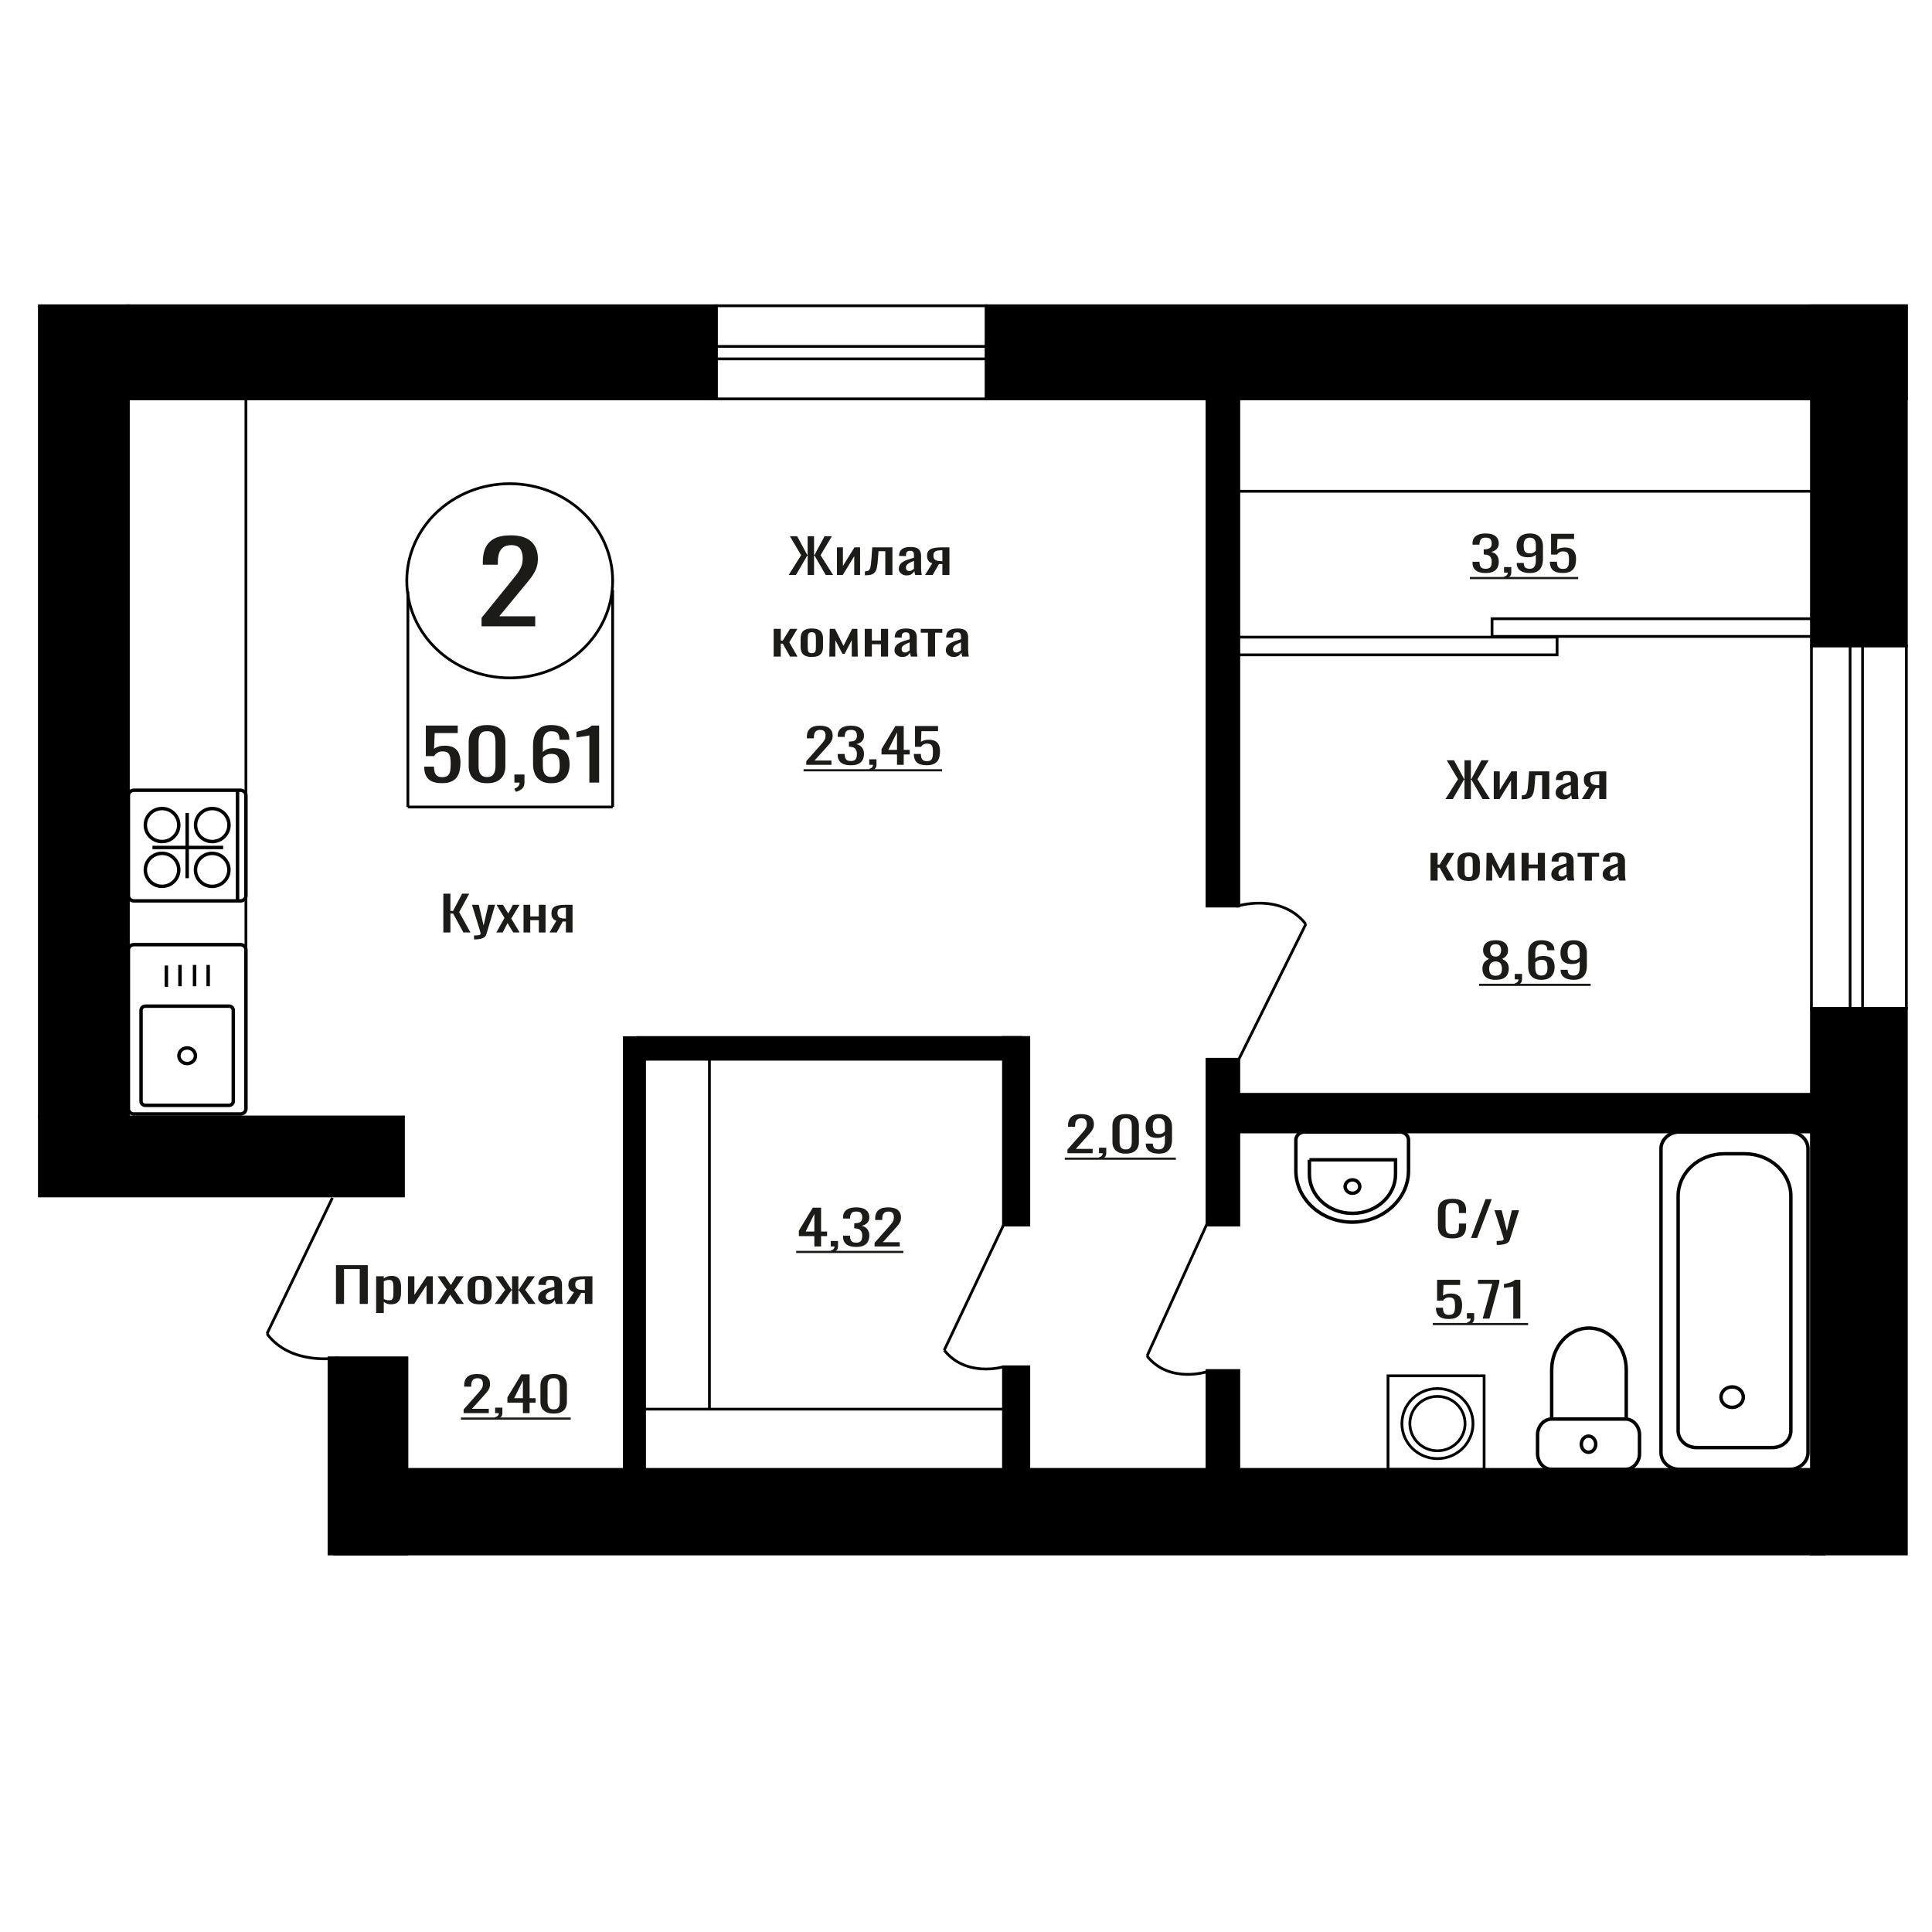 <?xml version="1.0" encoding="UTF-8"?>
<!DOCTYPE svg PUBLIC "-//W3C//DTD SVG 1.1//EN" "http://www.w3.org/Graphics/SVG/1.1/DTD/svg11.dtd">
<!-- Creator: CorelDRAW 2019 -->
<svg xmlns="http://www.w3.org/2000/svg" xml:space="preserve" width="140mm" height="140mm" version="1.1" style="shape-rendering:geometricPrecision; text-rendering:geometricPrecision; image-rendering:optimizeQuality; fill-rule:evenodd; clip-rule:evenodd"
viewBox="0 0 14000 14000"
 xmlns:xlink="http://www.w3.org/1999/xlink">
 <defs>
  <style type="text/css">
   <![CDATA[
    .str1 {stroke:black;stroke-width:25;stroke-miterlimit:22.926}
    .str0 {stroke:black;stroke-width:20;stroke-miterlimit:22.926}
    .fil1 {fill:none}
    .fil3 {fill:black}
    .fil2 {fill:#1C1B17}
    .fil0 {fill:#1C1B17;fill-rule:nonzero}
   ]]>
  </style>
 </defs>
 <g id="Слой_x0020_1">
  <polygon class="fil0" points="3212.6,6757.08 3212.6,6475.94 3263.91,6475.94 3263.91,6600.89 3282.98,6600.89 3348.81,6475.94 3400.12,6475.94 3327.47,6609.57 3409.21,6757.08 3357.9,6757.08 3283.43,6619.98 3263.91,6619.98 3263.91,6757.08 "/>
  <path id="1" class="fil0" d="M3435.08 6807.41l0 -28.46c11.8,0 21.2,-0.41 28.15,-1.22 6.96,-0.81 11.96,-2.31 14.98,-4.51 3.04,-2.2 4.54,-5.26 4.54,-9.2 0,-2.08 -1.06,-6.71 -3.18,-13.88 -2.12,-7.17 -4.38,-14.81 -6.8,-22.91l-52.67 -170.77 49.03 0 35.42 149.94 34.06 -149.94 49.03 0 -62.66 211.73c-2.72,9.72 -7.72,17.41 -14.98,23.08 -7.26,5.67 -16.57,9.77 -27.93,12.32 -11.34,2.55 -25.04,3.82 -41.09,3.82l-5.9 0z"/>
  <polygon id="2" class="fil0" points="3596.72,6757.08 3655.76,6651.56 3598.09,6556.46 3644.4,6556.46 3682.99,6619.98 3717.05,6556.46 3764.73,6556.46 3704.79,6656.08 3765.63,6757.08 3719.32,6757.08 3678,6689.05 3642.59,6757.08 "/>
  <polygon id="3" class="fil0" points="3793.78,6757.08 3793.78,6556.46 3842.37,6556.46 3842.37,6640.8 3904.57,6640.8 3904.57,6556.46 3953.16,6556.46 3953.16,6757.08 3904.57,6757.08 3904.57,6667.88 3842.37,6667.88 3842.37,6757.08 "/>
  <path id="4" class="fil0" d="M3982.21 6757.08l49.49 -85.04c-8.48,-2.54 -15.36,-6.36 -20.66,-11.45 -5.29,-5.09 -9.15,-11.34 -11.57,-18.74 -2.42,-7.41 -3.64,-15.74 -3.64,-24.99 0,-10.65 1.82,-19.79 5.46,-27.42 3.63,-7.64 9.38,-13.89 17.25,-18.75 7.86,-4.86 18.31,-8.44 31.33,-10.76 13.02,-2.31 29.06,-3.47 48.13,-3.47l50.85 0 0 200.62 -48.13 0 0 -79.14c-4.84,0 -8.92,-0.05 -12.26,-0.17 -3.33,-0.12 -6.96,-0.29 -10.9,-0.52l-43.13 79.83 -52.22 0zm113.07 -100.66c0.6,0 1.58,0 2.94,0 1.36,0 2.2,0 2.5,0l0 -78.79c-0.3,0 -1.14,0 -2.5,0 -1.36,0 -2.2,0 -2.5,0 -14.22,0 -25.49,1.33 -33.81,4 -8.34,2.66 -14.16,6.82 -17.49,12.49 -3.33,5.67 -5,13.25 -5,22.74 0,13.19 3.86,23.02 11.59,29.5 7.72,6.48 22.47,9.83 44.27,10.06z"/>
  <path class="fil0" d="M3489.56 4538.44l0 -61.33 209.7 -259.05c15.61,-19.36 30.03,-37.39 43.26,-54.06 13.23,-16.68 24.09,-34.3 32.58,-52.86 8.48,-18.56 12.72,-39.95 12.72,-64.16 0,-30.12 -6.11,-53.8 -18.32,-71.01 -12.22,-17.22 -33.59,-25.83 -64.13,-25.83 -25.8,0 -45.82,5.65 -60.06,16.95 -14.25,11.3 -24.09,26.09 -29.53,44.39 -5.42,18.29 -8.14,37.92 -8.14,58.91l0 21.78 -108.92 0 0 -22.59c0,-39.27 6.61,-73.03 19.85,-101.28 13.23,-28.24 34.6,-50.17 64.13,-65.77 29.52,-15.6 68.72,-23.4 117.57,-23.4 66.52,0 116.06,14.93 148.63,44.79 32.58,29.86 48.87,71.15 48.87,123.87 0,27.98 -4.24,52.45 -12.73,73.44 -8.48,20.98 -19.52,40.61 -33.08,58.91 -13.57,18.29 -28.51,37.12 -44.79,56.49l-189.35 229.18 260.61 0 0 72.63 -388.87 0z"/>
  <polygon class="fil0" points="2434.55,9448.82 2434.55,9167.68 2665.15,9167.68 2665.15,9448.82 2606.72,9448.82 2606.72,9195.79 2492.97,9195.79 2492.97,9448.82 "/>
  <path id="1" class="fil0" d="M2725.64 9514.77l0 -266.57 55.33 0 0 15.97c6.56,-5.09 14.48,-9.49 23.79,-13.19 9.31,-3.7 20.34,-5.55 33.09,-5.55 15.51,0 27.84,2.71 36.97,8.15 9.13,5.44 15.94,12.27 20.43,20.48 4.48,8.21 7.4,16.54 8.78,24.99 1.38,8.45 2.08,15.68 2.08,21.69l0 48.6c0,14.11 -2.08,27.47 -6.22,40.09 -4.12,12.61 -11.63,22.79 -22.49,30.54 -10.86,7.75 -26.1,11.63 -45.75,11.63 -10.7,0 -20.17,-1.8 -28.44,-5.38 -8.28,-3.59 -15.68,-7.7 -22.24,-12.32l0 80.87 -55.33 0zm95.15 -92.33c9.65,0 16.54,-2.37 20.68,-7.11 4.14,-4.75 6.72,-11.17 7.76,-19.27 1.03,-8.1 1.55,-17.01 1.55,-26.72l0 -48.6c0,-8.33 -0.69,-16.02 -2.07,-23.08 -1.39,-7.06 -4.31,-12.67 -8.79,-16.83 -4.49,-4.17 -11.55,-6.25 -21.2,-6.25 -7.24,0 -14.14,1.04 -20.68,3.12 -6.55,2.09 -12.24,4.52 -17.07,7.29l0 128.43c5.17,2.54 11.04,4.68 17.58,6.42 6.55,1.73 13.96,2.6 22.24,2.6z"/>
  <polygon id="2" class="fil0" points="2956.25,9448.82 2956.25,9248.2 3002.79,9248.2 3002.79,9383.22 3092.75,9248.2 3136.19,9248.2 3136.19,9448.82 3090.69,9448.82 3090.69,9312.76 3001.24,9448.82 "/>
  <polygon id="3" class="fil0" points="3169.27,9448.82 3236.5,9343.3 3170.84,9248.2 3223.57,9248.2 3267.52,9311.72 3306.29,9248.2 3360.59,9248.2 3292.34,9347.82 3361.62,9448.82 3308.89,9448.82 3261.83,9380.79 3221.5,9448.82 "/>
  <path id="4" class="fil0" d="M3475.89 9451.6c-22.06,0 -39.46,-3.01 -52.22,-9.03 -12.76,-6.01 -21.8,-14.58 -27.15,-25.68 -5.33,-11.11 -8.01,-24.18 -8.01,-39.22l0 -58.31c0,-15.05 2.68,-28.12 8.01,-39.23 5.35,-11.1 14.39,-19.66 27.15,-25.68 12.76,-6.02 30.16,-9.02 52.22,-9.02 22.07,0 39.39,3 51.96,9.02 12.59,6.02 21.55,14.58 26.89,25.68 5.35,11.11 8.02,24.18 8.02,39.23l0 58.31c0,15.04 -2.67,28.11 -8.02,39.22 -5.34,11.1 -14.3,19.67 -26.89,25.68 -12.57,6.02 -29.89,9.03 -51.96,9.03zm0 -27.42c10.69,0 18.19,-2.09 22.5,-6.25 4.3,-4.17 6.9,-9.66 7.75,-16.49 0.86,-6.82 1.29,-13.94 1.29,-21.34l0 -62.83c0,-7.63 -0.43,-14.81 -1.29,-21.52 -0.85,-6.71 -3.45,-12.2 -7.75,-16.48 -4.31,-4.28 -11.81,-6.42 -22.5,-6.42 -10.68,0 -18.26,2.14 -22.74,6.42 -4.49,4.28 -7.15,9.77 -8.02,16.48 -0.86,6.71 -1.29,13.89 -1.29,21.52l0 62.83c0,7.4 0.43,14.52 1.29,21.34 0.87,6.83 3.53,12.32 8.02,16.49 4.48,4.16 12.06,6.25 22.74,6.25z"/>
  <polygon id="5" class="fil0" points="3585.51,9448.82 3660.48,9346.43 3590.15,9248.2 3642.9,9248.2 3706.5,9344.69 3710.62,9344.69 3710.62,9248.2 3756.13,9248.2 3756.13,9344.69 3760.26,9344.69 3823.35,9248.2 3876.08,9248.2 3805.77,9346.43 3880.75,9448.82 3829.55,9448.82 3760.26,9350.25 3756.13,9350.25 3756.13,9448.82 3710.62,9448.82 3710.62,9350.25 3705.98,9350.25 3636.69,9448.82 "/>
  <path id="6" class="fil0" d="M3959.33 9451.6c-11.73,0 -22.06,-2.26 -31.03,-6.77 -8.96,-4.51 -16.02,-10.3 -21.2,-17.36 -5.17,-7.05 -7.75,-14.52 -7.75,-22.38 0,-12.5 3.1,-23.03 9.31,-31.59 6.2,-8.56 14.74,-15.79 25.6,-21.69 10.86,-5.9 23.43,-11.05 37.73,-15.45 14.32,-4.39 29.39,-8.67 45.24,-12.84l0 -14.23c0,-8.1 -0.68,-14.81 -2.05,-20.13 -1.39,-5.32 -4.24,-9.31 -8.54,-11.98 -4.31,-2.66 -10.77,-3.99 -19.4,-3.99 -7.58,0 -13.69,1.16 -18.35,3.47 -4.65,2.32 -8.01,5.61 -10.08,9.9 -2.07,4.28 -3.1,9.31 -3.1,15.09l0 10.07 -54.81 -1.39c0.69,-22.21 8.27,-38.58 22.75,-49.11 14.48,-10.53 36.88,-15.79 67.21,-15.79 29.65,0 50.68,5.43 63.09,16.31 12.41,10.87 18.61,26.61 18.61,47.2l0 91.63c0,6.25 0.27,12.27 0.77,18.05 0.52,5.79 1.21,11.17 2.07,16.14 0.87,4.98 1.64,9.66 2.33,14.06l-50.67 0c-1.04,-3.7 -2.32,-8.39 -3.87,-14.06 -1.56,-5.67 -2.68,-10.81 -3.37,-15.44 -3.44,7.86 -10.08,15.21 -19.9,22.04 -9.83,6.82 -23.36,10.24 -40.59,10.24zm21.72 -31.94c5.51,0 10.68,-1.04 15.5,-3.12 4.83,-2.08 9.14,-4.45 12.93,-7.11 3.79,-2.67 6.38,-4.81 7.75,-6.43l0 -56.92c-8.61,3.24 -16.71,6.48 -24.3,9.72 -7.58,3.24 -14.21,6.65 -19.9,10.24 -5.69,3.59 -10.17,7.64 -13.45,12.15 -3.26,4.51 -4.9,9.66 -4.9,15.44 0,8.1 2.23,14.46 6.72,19.09 4.48,4.63 11.02,6.94 19.65,6.94z"/>
  <path id="7" class="fil0" d="M4103.07 9448.82l56.35 -85.04c-9.65,-2.54 -17.49,-6.36 -23.52,-11.45 -6.03,-5.09 -10.43,-11.34 -13.18,-18.74 -2.76,-7.41 -4.15,-15.74 -4.15,-24.99 0,-10.65 2.08,-19.79 6.22,-27.42 4.14,-7.64 10.68,-13.89 19.65,-18.75 8.95,-4.86 20.85,-8.44 35.67,-10.76 14.83,-2.31 33.09,-3.47 54.81,-3.47l57.9 0 0 200.62 -54.8 0 0 -79.14c-5.51,0 -10.16,-0.05 -13.96,-0.17 -3.8,-0.12 -7.93,-0.29 -12.41,-0.52l-49.11 79.83 -59.47 0zm128.75 -100.66c0.69,0 1.8,0 3.35,0 1.55,0 2.5,0 2.85,0l0 -78.79c-0.35,0 -1.3,0 -2.85,0 -1.55,0 -2.5,0 -2.84,0 -16.2,0 -29.04,1.33 -38.51,4 -9.49,2.66 -16.12,6.82 -19.92,12.49 -3.78,5.67 -5.69,13.25 -5.69,22.74 0,13.19 4.4,23.02 13.2,29.5 8.79,6.48 25.59,9.83 50.41,10.06z"/>
  <ellipse class="fil1 str0" cx="3693.66" cy="4208.78" rx="745.92" ry="703.67"/>
  <line class="fil1 str0" x1="2955.65" y1="4284.58" x2="2955.65" y2= "5847.99" />
  <line class="fil1 str0" x1="4439.59" y1="4274.9" x2="4439.59" y2= "5847.98" />
  <line class="fil1 str0" x1="2955.65" y1="5847.98" x2="4439.6" y2= "5847.98" />
  <path class="fil0" d="M3203.58 5675.07c-32.24,0 -57.85,-4.76 -76.83,-14.29 -19,-9.53 -32.57,-23.31 -40.74,-41.35 -8.18,-18.04 -12.27,-39.48 -12.27,-64.33l70.89 0c0,12.25 1.32,24.25 3.97,35.99 2.66,11.75 8.27,21.45 16.89,29.1 8.62,7.66 21.75,11.49 39.42,11.49 19.42,0 33.33,-4.34 41.72,-13.02 8.4,-8.68 13.69,-20.42 15.9,-35.22 2.2,-14.81 3.32,-31.57 3.32,-50.29 0,-18.72 -1.34,-34.63 -3.98,-47.73 -2.65,-13.11 -8.16,-23.15 -16.56,-30.12 -8.39,-6.98 -21.64,-10.47 -39.74,-10.47 -14.57,0 -26.94,3.49 -37.1,10.47 -10.16,6.97 -17.67,14.89 -22.52,23.73l-60.28 0 0 -221.56 231.19 0 0 54.62 -166.94 0 -4.63 114.36c8.83,-7.15 19.76,-12.76 32.79,-16.85 13.02,-4.08 27.93,-6.12 44.71,-6.12 29.14,0 52,5.27 68.56,15.82 16.55,10.55 28.26,25.02 35.11,43.4 6.83,18.38 10.26,39.48 10.26,63.3 0,21.1 -1.99,40.76 -5.96,58.97 -3.98,18.21 -10.93,34.03 -20.87,47.48 -9.93,13.44 -23.51,23.91 -40.73,31.39 -17.23,7.49 -39.08,11.23 -65.58,11.23z"/>
  <path id="1" class="fil0" d="M3529.47 5675.58c-30.46,0 -55.51,-5.27 -75.17,-15.82 -19.65,-10.55 -34.23,-25.02 -43.71,-43.4 -9.5,-18.37 -14.25,-39.31 -14.25,-62.79l0 -178.17c0,-24.17 4.63,-45.35 13.91,-63.56 9.28,-18.21 23.73,-32.42 43.39,-42.63 19.65,-10.21 44.93,-15.31 75.83,-15.31 30.92,0 56.1,5.1 75.52,15.31 19.43,10.21 33.79,24.42 43.06,42.63 9.28,18.21 13.91,39.39 13.91,63.56l0 178.17c0,23.82 -4.75,44.93 -14.25,63.3 -9.48,18.38 -23.95,32.76 -43.38,43.14 -19.43,10.38 -44.38,15.57 -74.86,15.57zm0 -44.92c16.79,0 29.48,-3.74 38.1,-11.23 8.61,-7.49 14.57,-17.1 17.88,-28.85 3.32,-11.74 4.97,-23.91 4.97,-36.5l0 -179.19c0,-13.28 -1.55,-25.78 -4.63,-37.52 -3.09,-11.75 -8.94,-21.19 -17.56,-28.34 -8.61,-7.15 -21.52,-10.72 -38.76,-10.72 -17.21,0 -30.24,3.57 -39.08,10.72 -8.82,7.15 -14.79,16.59 -17.88,28.34 -3.08,11.74 -4.63,24.24 -4.63,37.52l0 179.19c0,12.59 1.65,24.76 4.97,36.5 3.31,11.75 9.49,21.36 18.54,28.85 9.06,7.49 21.75,11.23 38.08,11.23z"/>
  <path id="2" class="fil0" d="M3738.14 5737.87l-11.27 -23.49c11.93,-3.06 21.31,-8.42 28.16,-16.08 6.84,-7.65 10.26,-16.76 10.26,-27.31l-37.75 0 0 -58.71 72.86 0 0 57.69c0,18.04 -5.08,32.42 -15.23,43.14 -10.16,10.72 -25.83,18.97 -47.03,24.76z"/>
  <path id="3" class="fil0" d="M3994.48 5675.58c-30.9,0 -56.08,-6.04 -75.51,-18.12 -19.43,-12.08 -33.67,-28.42 -42.72,-49.01 -9.05,-20.59 -13.58,-43.48 -13.58,-68.66l0 -139.38c0,-26.88 3.97,-51.39 11.92,-73.51 7.96,-22.12 21.53,-39.82 40.74,-53.09 19.21,-13.28 45.6,-19.91 79.15,-19.91 27.83,0 51.34,3.91 70.55,11.74 19.21,7.83 34,19.23 44.38,34.2 10.38,14.98 15.79,33.19 16.23,54.63 0,0.68 0.11,1.61 0.33,2.81 0.22,1.19 0.34,2.29 0.34,3.31l-71.55 0c0,-20.08 -4.19,-35.39 -12.58,-45.94 -8.4,-10.55 -24.29,-15.83 -47.7,-15.83 -12.8,0 -23.85,3.15 -33.11,9.45 -9.28,6.29 -16.23,15.91 -20.86,28.84 -4.65,12.93 -6.96,29.61 -6.96,50.03l0 62.79c7.06,-8.5 17.1,-15.4 30.13,-20.67 13.03,-5.28 29.04,-7.91 48.03,-7.91 29.59,0 52.77,4.93 69.55,14.8 16.77,9.87 28.7,23.74 35.77,41.61 7.07,17.87 10.6,38.88 10.6,63.05 0,24.84 -4.42,47.48 -13.25,67.9 -8.83,20.42 -22.96,36.67 -42.4,48.75 -19.42,12.08 -45.26,18.12 -77.5,18.12zm0 -45.43c15.91,0 28.27,-3.49 37.1,-10.47 8.83,-6.97 15.13,-16.25 18.88,-27.82 3.76,-11.57 5.63,-24.17 5.63,-37.78 0,-16.34 -0.99,-31.48 -2.99,-45.44 -1.98,-13.95 -7.17,-25.1 -15.55,-33.43 -8.4,-8.34 -22.75,-12.51 -43.07,-12.51 -9.7,0 -18.54,1.36 -26.49,4.08 -7.94,2.72 -14.79,6.21 -20.53,10.47 -5.75,4.25 -10.38,8.76 -13.91,13.53l0 61.77c0,13.95 1.87,26.89 5.63,38.8 3.75,11.91 10.05,21.36 18.88,28.33 8.82,6.98 20.97,10.47 36.42,10.47z"/>
  <path id="4" class="fil0" d="M4270.7 5670.99l0 -342.05c-0.44,0.34 -5.41,1.36 -14.9,3.06 -9.5,1.71 -20.21,3.41 -32.13,5.11 -11.92,1.7 -22.52,3.23 -31.79,4.59 -9.28,1.37 -14.13,2.05 -14.57,2.05l0 -41.36c7.5,-1.36 16.22,-3.23 26.16,-5.61 9.94,-2.38 20.1,-5.28 30.48,-8.68 10.36,-3.4 20.3,-7.66 29.8,-12.76 9.5,-5.11 17.55,-11.06 24.17,-17.87l53.65 0 0 413.52 -70.87 0z"/>
  <path class="fil0" d="M5842.43 5542.26l0 -26.38 98.45 -111.41c7.33,-8.33 14.1,-16.09 20.31,-23.26 6.21,-7.17 11.32,-14.75 15.3,-22.73 3.98,-7.99 5.98,-17.19 5.98,-27.6 0,-12.96 -2.87,-23.14 -8.61,-30.54 -5.73,-7.41 -15.76,-11.11 -30.11,-11.11 -12.11,0 -21.51,2.43 -28.19,7.29 -6.69,4.86 -11.32,11.22 -13.87,19.09 -2.54,7.87 -3.82,16.31 -3.82,25.34l0 9.37 -51.14 0 0 -9.72c0,-16.89 3.11,-31.41 9.32,-43.56 6.21,-12.15 16.25,-21.58 30.11,-28.29 13.87,-6.71 32.26,-10.06 55.21,-10.06 31.21,0 54.48,6.42 69.77,19.26 15.3,12.84 22.94,30.6 22.94,53.28 0,12.03 -1.99,22.56 -5.97,31.58 -3.99,9.03 -9.17,17.47 -15.54,25.34 -6.36,7.87 -13.37,15.97 -21.03,24.3l-88.9 98.57 122.36 0 0 31.24 -182.57 0z"/>
  <path id="1" class="fil0" d="M6165.04 5545.38c-21.02,0 -38.55,-2.89 -52.57,-8.67 -14.02,-5.79 -24.54,-14.12 -31.55,-24.99 -7.01,-10.88 -10.52,-23.72 -10.52,-38.53l0 -9.37 50.67 0c0,0.92 0,1.91 0,2.95 0,1.04 0,2.14 0,3.3 0.32,8.33 1.67,15.85 4.07,22.56 2.38,6.71 6.68,12.03 12.9,15.96 6.21,3.94 15.21,5.9 27,5.9 12.42,0 21.83,-2.14 28.2,-6.42 6.36,-4.28 10.67,-10.35 12.9,-18.22 2.24,-7.87 3.35,-16.89 3.35,-27.07 0,-14.81 -3.74,-26.9 -11.24,-36.27 -7.49,-9.38 -20.62,-14.52 -39.42,-15.45 -0.96,-0.23 -2.16,-0.35 -3.59,-0.35 -1.43,0 -2.63,0 -3.58,0l0 -37.14c0.95,0 2.06,0 3.34,0 1.27,0 2.39,0 3.35,0 18.16,-0.46 31.22,-3.93 39.19,-10.41 7.96,-6.48 11.95,-17.24 11.95,-32.28 0,-12.72 -2.95,-22.91 -8.84,-30.54 -5.91,-7.64 -17.61,-11.46 -35.14,-11.46 -17.52,0 -29.15,4.23 -34.88,12.67 -5.74,8.45 -8.92,19.27 -9.56,32.46 0,0.92 0,1.9 0,2.95 0,1.04 0,2.02 0,2.95l-50.67 0 0 -9.37c0,-15.05 3.51,-27.89 10.52,-38.53 7.01,-10.65 17.6,-18.86 31.78,-24.65 14.19,-5.78 31.78,-8.67 52.81,-8.67 21.36,0 39.04,2.89 53.05,8.67 14.02,5.79 24.54,14.06 31.55,24.82 7.01,10.76 10.52,23.66 10.52,38.7 0,16.89 -5.02,30.43 -15.06,40.61 -10.04,10.18 -23.49,17.12 -40.39,20.83 11.79,2.54 21.76,6.94 29.88,13.19 8.13,6.24 14.42,14.17 18.88,23.77 4.46,9.61 6.69,20.77 6.69,33.5 0,16.66 -3.19,31.18 -9.57,43.56 -6.36,12.38 -16.56,21.98 -30.58,28.8 -14.02,6.83 -32.5,10.24 -55.44,10.24z"/>
  <path id="2" class="fil0" d="M6306.5 5587.73l-8.13 -15.97c8.61,-2.08 15.39,-5.72 20.31,-10.93 4.95,-5.21 7.41,-11.4 7.41,-18.57l-27.23 0 0 -39.92 52.57 0 0 39.23c0,12.26 -3.66,22.04 -10.99,29.32 -7.32,7.29 -18.64,12.91 -33.94,16.84z"/>
  <path id="3" class="fil0" d="M6500.07 5542.26l0 -75.32 -112.32 0 0 -38.87 100.85 -166.95 60.22 0 0 172.85 43.5 0 0 32.97 -43.5 0 0 75.32 -48.75 0zm-63.09 -108.29l63.09 0 0 -127.73 -63.09 127.73z"/>
  <path id="4" class="fil0" d="M6715.61 5545.04c-23.25,0 -41.73,-3.24 -55.43,-9.72 -13.71,-6.48 -23.5,-15.85 -29.4,-28.12 -5.9,-12.26 -8.84,-26.84 -8.84,-43.73l51.14 0c0,8.33 0.96,16.49 2.86,24.47 1.92,7.98 5.98,14.58 12.2,19.78 6.21,5.21 15.69,7.81 28.44,7.81 14.01,0 24.05,-2.95 30.1,-8.85 6.06,-5.9 9.88,-13.88 11.47,-23.95 1.59,-10.06 2.39,-21.46 2.39,-34.18 0,-12.73 -0.95,-23.55 -2.86,-32.46 -1.91,-8.91 -5.89,-15.73 -11.95,-20.48 -6.06,-4.74 -15.62,-7.11 -28.69,-7.11 -10.5,0 -19.42,2.37 -26.75,7.11 -7.33,4.75 -12.75,10.13 -16.25,16.14l-43.5 0 0 -150.63 166.81 0 0 37.14 -120.44 0 -3.35 77.74c6.38,-4.86 14.25,-8.67 23.66,-11.45 9.4,-2.78 20.16,-4.17 32.26,-4.17 21.03,0 37.52,3.59 49.46,10.76 11.95,7.18 20.39,17.01 25.34,29.51 4.93,12.49 7.4,26.84 7.4,43.04 0,14.34 -1.43,27.71 -4.31,40.09 -2.86,12.37 -7.87,23.13 -15.05,32.27 -7.17,9.14 -16.96,16.26 -29.39,21.35 -12.42,5.09 -28.19,7.64 -47.32,7.64z"/>
  <polygon id="5" class="fil2" points="5822.84,5573.81 6826.97,5573.81 6826.97,5589.59 5822.84,5589.59 "/>
  <polygon id="6" class="fil2" points="6826.97,5573.81 6826.97,5573.81 6826.97,5589.59 6826.97,5589.59 "/>
  <polygon id="7" class="fil2" points="5822.84,6164.55 5822.84,6164.55 5822.84,6180.33 5822.84,6180.33 "/>
  <polygon id="8" class="fil2" points="5822.84,6164.55 5822.84,6164.55 5822.84,6180.33 5822.84,6180.33 "/>
  <polygon class="fil0" points="5714.7,4166.9 5805.33,4023.2 5723.85,3885.76 5776.41,3885.76 5849.68,4021.47 5852.58,4021.47 5852.58,3885.76 5898.86,3885.76 5898.86,4021.47 5902.24,4021.47 5975.03,3885.76 6028.06,3885.76 5946.1,4023.2 6037.22,4166.9 5983.7,4166.9 5902.71,4026.33 5898.86,4026.33 5898.86,4166.9 5852.58,4166.9 5852.58,4026.33 5849.2,4026.33 5767.73,4166.9 "/>
  <polygon id="1" class="fil0" points="6064.69,4166.9 6064.69,3966.28 6108.08,3966.28 6108.08,4101.3 6191.96,3966.28 6232.47,3966.28 6232.47,4166.9 6190.05,4166.9 6190.05,4030.84 6106.64,4166.9 "/>
  <path id="2" class="fil0" d="M6267.18 4168.64l0 -28.12c9.64,0 17.27,-1.39 22.9,-4.16 5.63,-2.78 9.96,-7.47 13.01,-14.06 3.06,-6.6 5.38,-15.5 6.99,-26.73 1.61,-11.22 3.06,-25.28 4.35,-42.17l6.26 -87.12 146.08 0 0 200.62 -51.58 0 0 -172.5 -49.19 0 -4.33 59c-1.61,22.91 -3.93,41.88 -6.99,56.92 -3.05,15.04 -7.79,26.79 -14.22,35.23 -6.43,8.45 -15.03,14.41 -25.79,17.88 -10.77,3.47 -24.67,5.21 -41.7,5.21l-5.79 0z"/>
  <path id="3" class="fil0" d="M6568.97 4169.68c-10.93,0 -20.57,-2.26 -28.93,-6.77 -8.35,-4.51 -14.93,-10.3 -19.76,-17.36 -4.82,-7.05 -7.23,-14.52 -7.23,-22.38 0,-12.5 2.89,-23.03 8.68,-31.59 5.78,-8.56 13.74,-15.79 23.87,-21.69 10.12,-5.9 21.85,-11.05 35.18,-15.45 13.35,-4.39 27.4,-8.67 42.18,-12.84l0 -14.23c0,-8.1 -0.64,-14.81 -1.91,-20.13 -1.3,-5.32 -3.95,-9.31 -7.96,-11.98 -4.02,-2.66 -10.05,-3.99 -18.09,-3.99 -7.07,0 -12.76,1.16 -17.11,3.47 -4.33,2.32 -7.47,5.61 -9.4,9.9 -1.93,4.28 -2.89,9.31 -2.89,15.09l0 10.07 -51.1 -1.39c0.64,-22.21 7.71,-38.58 21.21,-49.11 13.5,-10.53 34.39,-15.79 62.67,-15.79 27.64,0 47.25,5.43 58.82,16.31 11.57,10.87 17.35,26.61 17.35,47.2l0 91.63c0,6.25 0.25,12.27 0.72,18.05 0.49,5.79 1.13,11.17 1.93,16.14 0.81,4.98 1.53,9.66 2.17,14.06l-47.24 0c-0.97,-3.7 -2.17,-8.39 -3.61,-14.06 -1.46,-5.67 -2.5,-10.81 -3.14,-15.44 -3.21,7.86 -9.4,15.21 -18.56,22.04 -9.16,6.82 -21.78,10.24 -37.85,10.24zm20.25 -31.94c5.14,0 9.96,-1.04 14.46,-3.12 4.5,-2.08 8.52,-4.45 12.06,-7.11 3.53,-2.67 5.95,-4.81 7.22,-6.43l0 -56.92c-8.03,3.24 -15.58,6.48 -22.65,9.72 -7.07,3.24 -13.25,6.65 -18.56,10.24 -5.3,3.59 -9.48,7.64 -12.54,12.15 -3.04,4.51 -4.57,9.66 -4.57,15.44 0,8.1 2.08,14.46 6.26,19.09 4.18,4.63 10.28,6.94 18.32,6.94z"/>
  <path id="4" class="fil0" d="M6703 4166.9l52.54 -85.04c-9,-2.54 -16.31,-6.36 -21.93,-11.45 -5.63,-5.09 -9.72,-11.34 -12.29,-18.74 -2.57,-7.41 -3.86,-15.74 -3.86,-24.99 0,-10.65 1.93,-19.79 5.79,-27.42 3.86,-7.64 9.96,-13.89 18.32,-18.75 8.35,-4.86 19.44,-8.44 33.26,-10.76 13.82,-2.31 30.85,-3.47 51.1,-3.47l53.99 0 0 200.62 -51.1 0 0 -79.14c-5.14,0 -9.47,-0.05 -13.01,-0.17 -3.54,-0.12 -7.39,-0.29 -11.57,-0.52l-45.8 79.83 -55.44 0zm120.05 -100.66c0.63,0 1.68,0 3.12,0 1.45,0 2.33,0 2.65,0l0 -78.79c-0.32,0 -1.2,0 -2.65,0 -1.44,0 -2.33,0 -2.65,0 -15.1,0 -27.07,1.33 -35.91,4 -8.85,2.66 -15.03,6.82 -18.57,12.49 -3.53,5.67 -5.3,13.25 -5.3,22.74 0,13.19 4.09,23.02 12.3,29.5 8.2,6.48 23.86,9.83 47.01,10.06z"/>
  <polygon id="5" class="fil0" points="5606.23,4757.64 5606.23,4557.02 5657.82,4557.02 5657.82,4641.71 5672.28,4641.71 5724.84,4557.02 5777.87,4557.02 5719.53,4654.21 5778.82,4757.64 5724.84,4757.64 5672.28,4663.93 5657.82,4663.93 5657.82,4757.64 "/>
  <path id="6" class="fil0" d="M5882.96 4760.42c-20.57,0 -36.8,-3.01 -48.7,-9.03 -11.89,-6.01 -20.32,-14.58 -25.31,-25.68 -4.97,-11.11 -7.47,-24.18 -7.47,-39.22l0 -58.31c0,-15.05 2.5,-28.12 7.47,-39.23 4.99,-11.1 13.42,-19.66 25.31,-25.68 11.9,-6.02 28.13,-9.02 48.7,-9.02 20.57,0 36.72,3 48.44,9.02 11.74,6.02 20.09,14.58 25.08,25.68 4.98,11.11 7.47,24.18 7.47,39.23l0 58.31c0,15.04 -2.49,28.11 -7.47,39.22 -4.99,11.1 -13.34,19.67 -25.08,25.68 -11.72,6.02 -27.87,9.03 -48.44,9.03zm0 -27.42c9.96,0 16.96,-2.09 20.97,-6.25 4.01,-4.17 6.43,-9.66 7.22,-16.49 0.81,-6.82 1.21,-13.94 1.21,-21.34l0 -62.83c0,-7.63 -0.4,-14.81 -1.21,-21.52 -0.79,-6.71 -3.21,-12.2 -7.22,-16.48 -4.01,-4.28 -11.01,-6.42 -20.97,-6.42 -9.96,0 -17.03,2.14 -21.21,6.42 -4.18,4.28 -6.67,9.77 -7.48,16.48 -0.8,6.71 -1.2,13.89 -1.2,21.52l0 62.83c0,7.4 0.4,14.52 1.2,21.34 0.81,6.83 3.3,12.32 7.48,16.49 4.18,4.16 11.25,6.25 21.21,6.25z"/>
  <polygon id="7" class="fil0" points="6009.74,4757.64 6012.63,4557.02 6050.72,4557.02 6112.43,4680.24 6174.63,4557.02 6212.71,4557.02 6215.6,4757.64 6172.21,4757.64 6172.21,4637.89 6120.62,4737.86 6104.72,4737.86 6053.13,4638.59 6053.13,4757.64 "/>
  <polygon id="8" class="fil0" points="6266.22,4757.64 6266.22,4557.02 6317.8,4557.02 6317.8,4641.36 6383.85,4641.36 6383.85,4557.02 6435.44,4557.02 6435.44,4757.64 6383.85,4757.64 6383.85,4668.44 6317.8,4668.44 6317.8,4757.64 "/>
  <path id="9" class="fil0" d="M6537.64 4760.42c-10.93,0 -20.57,-2.26 -28.93,-6.77 -8.35,-4.51 -14.94,-10.3 -19.77,-17.36 -4.82,-7.05 -7.22,-14.52 -7.22,-22.38 0,-12.5 2.89,-23.03 8.68,-31.59 5.78,-8.56 13.74,-15.79 23.86,-21.69 10.13,-5.9 21.85,-11.05 35.18,-15.45 13.35,-4.39 27.41,-8.67 42.19,-12.84l0 -14.23c0,-8.1 -0.64,-14.81 -1.92,-20.13 -1.29,-5.32 -3.94,-9.31 -7.96,-11.98 -4.01,-2.66 -10.04,-3.99 -18.08,-3.99 -7.07,0 -12.77,1.16 -17.11,3.47 -4.34,2.32 -7.48,5.61 -9.41,9.9 -1.93,4.28 -2.89,9.31 -2.89,15.09l0 10.07 -51.1 -1.39c0.64,-22.21 7.71,-38.58 21.21,-49.11 13.5,-10.53 34.39,-15.79 62.67,-15.79 27.64,0 47.26,5.43 58.83,16.31 11.57,10.87 17.34,26.61 17.34,47.2l0 91.63c0,6.25 0.25,12.27 0.73,18.05 0.48,5.79 1.12,11.17 1.93,16.14 0.8,4.98 1.53,9.66 2.16,14.06l-47.24 0c-0.97,-3.7 -2.16,-8.39 -3.61,-14.06 -1.45,-5.67 -2.5,-10.81 -3.14,-15.44 -3.2,7.86 -9.4,15.21 -18.55,22.04 -9.17,6.82 -21.78,10.24 -37.85,10.24zm20.25 -31.94c5.14,0 9.96,-1.04 14.46,-3.12 4.5,-2.08 8.51,-4.45 12.05,-7.11 3.53,-2.67 5.95,-4.81 7.23,-6.43l0 -56.92c-8.03,3.24 -15.59,6.48 -22.66,9.72 -7.07,3.24 -13.25,6.65 -18.55,10.24 -5.31,3.59 -9.49,7.64 -12.55,12.15 -3.04,4.51 -4.57,9.66 -4.57,15.44 0,8.1 2.09,14.46 6.27,19.09 4.18,4.63 10.28,6.94 18.32,6.94z"/>
  <polygon id="10" class="fil0" points="6724.21,4757.64 6724.21,4584.79 6672.15,4584.79 6672.15,4557.02 6828.35,4557.02 6828.35,4584.79 6775.79,4584.79 6775.79,4757.64 "/>
  <path id="11" class="fil0" d="M6909.81 4760.42c-10.93,0 -20.57,-2.26 -28.93,-6.77 -8.35,-4.51 -14.93,-10.3 -19.76,-17.36 -4.82,-7.05 -7.23,-14.52 -7.23,-22.38 0,-12.5 2.89,-23.03 8.69,-31.59 5.77,-8.56 13.73,-15.79 23.86,-21.69 10.12,-5.9 21.85,-11.05 35.18,-15.45 13.35,-4.39 27.41,-8.67 42.18,-12.84l0 -14.23c0,-8.1 -0.63,-14.81 -1.91,-20.13 -1.29,-5.32 -3.95,-9.31 -7.96,-11.98 -4.02,-2.66 -10.04,-3.99 -18.09,-3.99 -7.07,0 -12.76,1.16 -17.11,3.47 -4.33,2.32 -7.47,5.61 -9.4,9.9 -1.93,4.28 -2.89,9.31 -2.89,15.09l0 10.07 -51.1 -1.39c0.64,-22.21 7.71,-38.58 21.21,-49.11 13.5,-10.53 34.39,-15.79 62.67,-15.79 27.64,0 47.25,5.43 58.82,16.31 11.57,10.87 17.35,26.61 17.35,47.2l0 91.63c0,6.25 0.25,12.27 0.72,18.05 0.49,5.79 1.13,11.17 1.93,16.14 0.81,4.98 1.53,9.66 2.17,14.06l-47.24 0c-0.97,-3.7 -2.17,-8.39 -3.61,-14.06 -1.46,-5.67 -2.5,-10.81 -3.14,-15.44 -3.21,7.86 -9.4,15.21 -18.56,22.04 -9.16,6.82 -21.77,10.24 -37.85,10.24zm20.26 -31.94c5.14,0 9.96,-1.04 14.46,-3.12 4.5,-2.08 8.51,-4.45 12.05,-7.11 3.53,-2.67 5.95,-4.81 7.22,-6.43l0 -56.92c-8.02,3.24 -15.58,6.48 -22.65,9.72 -7.07,3.24 -13.25,6.65 -18.56,10.24 -5.3,3.59 -9.48,7.64 -12.54,12.15 -3.04,4.51 -4.57,9.66 -4.57,15.44 0,8.1 2.08,14.46 6.27,19.09 4.18,4.63 10.27,6.94 18.32,6.94z"/>
  <path class="fil1 str1" d="M1053.16 6303.25c0,-66.06 54.24,-119.61 121.14,-119.61 66.9,0 121.14,53.55 121.14,119.61 0,66.06 -54.24,119.61 -121.14,119.61 -66.9,0 -121.14,-53.55 -121.14,-119.61zm363.44 0.29c0,-66.05 54.23,-119.6 121.14,-119.6 66.89,0 121.13,53.55 121.13,119.6 0,66.06 -54.24,119.62 -121.13,119.62 -66.91,0 -121.14,-53.56 -121.14,-119.62zm-363.44 -324.96c0,-66.05 54.24,-119.6 121.14,-119.6 66.9,0 121.14,53.55 121.14,119.6 0,66.06 -54.24,119.62 -121.14,119.62 -66.9,0 -121.14,-53.56 -121.14,-119.62zm363.93 0c0,-66.05 54.24,-119.6 121.14,-119.6 66.9,0 121.14,53.55 121.14,119.6 0,66.06 -54.24,119.62 -121.14,119.62 -66.9,0 -121.14,-53.56 -121.14,-119.62zm-446.94 -252.15l772.23 0c21.86,0 39.75,16.84 39.75,37.41l0 726.84c0,20.58 -17.89,37.41 -39.75,37.41l-772.23 0c-21.86,0 -39.75,-16.83 -39.75,-37.41l0 -726.84c0,-20.57 17.89,-37.41 39.75,-37.41zm134.7 414.64l512.3 0m-260.89 -250.26l0 472.9m365.03 -637.28l0 801.66"/>
  <path class="fil1 str1" d="M11244.04 10647.63l534.12 0c56.28,0 102.33,-51.48 102.33,-114.41l0 -136.02c0,-62.92 -46.05,-114.4 -102.33,-114.4l-534.12 0c-56.28,0 -102.32,51.48 -102.32,114.4l0 136.02c0,62.93 46.04,114.41 102.32,114.41zm0 -364.83l540.51 0 0 -357.18c0,-166.2 -121.61,-302.18 -270.25,-302.18l-0.01 0c-148.64,0 -270.25,135.98 -270.25,302.18l0 357.18zm267.06 240.97c28.92,0 52.37,-26.22 52.37,-58.56 0,-32.34 -23.45,-58.56 -52.37,-58.56 -28.93,0 -52.37,26.22 -52.37,58.56 0,32.34 23.44,58.56 52.37,58.56z"/>
  <path class="fil1 str1" d="M9453.79 8202.58l689.37 0c34.91,0 63.45,26.07 63.45,57.93l0 222.96c0,204.98 -183.65,372.67 -408.13,372.67l-0.01 0c-224.48,0 -408.13,-167.69 -408.13,-372.67l0 -222.96c0,-31.86 28.54,-57.93 63.45,-57.93zm34.51 201.63l624.31 0 0 105.02c0,155.62 -139.44,282.95 -309.87,282.95l-4.56 0c-170.43,0 -309.88,-127.33 -309.88,-282.95l0 -105.02zm312.16 145.5c29.33,0 53.1,21.71 53.1,48.49 0,26.78 -23.77,48.49 -53.1,48.49 -29.33,0 -53.1,-21.71 -53.1,-48.49 0,-26.78 23.77,-48.49 53.1,-48.49z"/>
  <path class="fil1 str1" d="M930.4 8034.91l0 -1152.07c0,-20.67 17.89,-37.58 39.75,-37.58l772.23 0c21.86,0 39.75,16.91 39.75,37.58l0 1152.07c0,20.68 -17.89,37.59 -39.75,37.59l-772.23 0c-21.86,0 -39.75,-16.91 -39.75,-37.59zm91.72 -54.78l0 -659.71c0,-16.22 14.03,-29.49 31.18,-29.49l605.91 0c17.16,0 31.19,13.27 31.19,29.49l0 659.71c0,16.22 -14.03,29.49 -31.19,29.49l-605.91 0c-17.15,0 -31.18,-13.27 -31.18,-29.49zm274.21 -329.85c0,-31.31 26.83,-56.68 59.93,-56.68 33.1,0 59.94,25.37 59.94,56.68 0,31.3 -26.84,56.67 -59.94,56.67 -33.1,0 -59.93,-25.37 -59.93,-56.67zm-90.75 -499.45l0 -154.49m98.62 150.19l0 -154.49m105.67 154.49l0 -154.49m98.62 154.49l0 -154.49"/>
  <path class="fil0" d="M10765.03 4152.36c-21.02,0 -38.55,-2.89 -52.57,-8.67 -14.02,-5.79 -24.54,-14.12 -31.55,-24.99 -7.01,-10.88 -10.52,-23.72 -10.52,-38.53l0 -9.37 50.68 0c0,0.92 0,1.91 0,2.95 0,1.04 0,2.14 0,3.3 0.31,8.33 1.66,15.85 4.06,22.56 2.38,6.71 6.68,12.03 12.9,15.96 6.21,3.94 15.22,5.9 27,5.9 12.42,0 21.83,-2.14 28.2,-6.42 6.37,-4.28 10.68,-10.35 12.91,-18.22 2.23,-7.87 3.34,-16.89 3.34,-27.07 0,-14.81 -3.74,-26.9 -11.23,-36.27 -7.49,-9.38 -20.63,-14.52 -39.43,-15.45 -0.96,-0.23 -2.16,-0.35 -3.59,-0.35 -1.43,0 -2.63,0 -3.58,0l0 -37.14c0.95,0 2.06,0 3.35,0 1.26,0 2.38,0 3.34,0 18.16,-0.46 31.22,-3.93 39.19,-10.41 7.96,-6.48 11.95,-17.24 11.95,-32.28 0,-12.72 -2.94,-22.91 -8.84,-30.54 -5.91,-7.64 -17.61,-11.46 -35.14,-11.46 -17.51,0 -29.15,4.23 -34.88,12.67 -5.74,8.45 -8.92,19.27 -9.55,32.46 0,0.92 0,1.9 0,2.95 0,1.04 0,2.02 0,2.95l-50.68 0 0 -9.37c0,-15.05 3.51,-27.89 10.52,-38.53 7.01,-10.65 17.6,-18.86 31.78,-24.65 14.19,-5.78 31.79,-8.67 52.81,-8.67 21.36,0 39.04,2.89 53.06,8.67 14.01,5.79 24.53,14.06 31.54,24.82 7.01,10.76 10.52,23.66 10.52,38.7 0,16.89 -5.02,30.43 -15.06,40.61 -10.04,10.18 -23.49,17.12 -40.39,20.83 11.79,2.54 21.76,6.94 29.88,13.19 8.13,6.24 14.42,14.17 18.88,23.77 4.46,9.61 6.69,20.77 6.69,33.5 0,16.66 -3.19,31.18 -9.57,43.56 -6.36,12.38 -16.56,21.98 -30.58,28.8 -14.02,6.83 -32.5,10.24 -55.44,10.24z"/>
  <path id="1" class="fil0" d="M10906.49 4194.71l-8.12 -15.97c8.6,-2.08 15.38,-5.72 20.31,-10.93 4.94,-5.21 7.4,-11.4 7.4,-18.57l-27.23 0 0 -39.92 52.57 0 0 39.23c0,12.26 -3.66,22.04 -10.99,29.32 -7.32,7.29 -18.64,12.91 -33.94,16.84z"/>
  <path id="2" class="fil0" d="M11085.73 4152.36c-20.07,0 -37.2,-2.72 -51.39,-8.15 -14.17,-5.44 -24.92,-13.37 -32.25,-23.78 -7.34,-10.41 -11.15,-23.02 -11.47,-37.83 0,-0.46 0,-0.98 0,-1.56 0,-0.58 0,-1.1 0,-1.57l51.13 0c0,13.43 3.03,23.78 9.09,31.07 6.06,7.29 17.84,10.93 35.36,10.93 9.57,0 17.53,-2.14 23.9,-6.42 6.38,-4.28 11.16,-10.87 14.34,-19.78 3.19,-8.91 4.78,-20.19 4.78,-33.84l0 -42.7c-4.78,5.79 -11.87,10.47 -21.26,14.06 -9.41,3.59 -21.11,5.38 -35.13,5.38 -21.36,0 -38.09,-3.41 -50.19,-10.24 -12.11,-6.82 -20.63,-16.31 -25.57,-28.46 -4.93,-12.15 -7.41,-26.32 -7.41,-42.52 0,-17.12 3.19,-32.57 9.56,-46.33 6.37,-13.77 16.64,-24.71 30.83,-32.8 14.18,-8.1 32.74,-12.15 55.68,-12.15 22.29,0 40.46,4.1 54.49,12.32 14.02,8.21 24.29,19.26 30.82,33.15 6.54,13.88 9.8,29.38 9.8,46.51l0 94.4c0,18.05 -2.86,34.71 -8.61,49.99 -5.72,15.27 -15.45,27.47 -29.15,36.61 -13.7,9.14 -32.82,13.71 -57.35,13.71zm0 -142.3c11.16,0 20.23,-2.03 27.24,-6.08 7.01,-4.05 12.43,-8.5 16.25,-13.36l0 -41.65c0,-9.72 -1.27,-18.57 -3.82,-26.55 -2.56,-7.99 -7.02,-14.35 -13.38,-19.09 -6.38,-4.75 -15.13,-7.12 -26.29,-7.12 -11.15,0 -19.99,2.43 -26.53,7.29 -6.53,4.86 -11.16,11.17 -13.86,18.92 -2.71,7.75 -4.06,16.25 -4.06,25.51 0,11.1 0.72,21.4 2.15,30.89 1.43,9.49 5.26,17.06 11.47,22.73 6.21,5.67 16.48,8.51 30.83,8.51z"/>
  <path id="3" class="fil0" d="M11324.69 4152.02c-23.25,0 -41.73,-3.24 -55.43,-9.72 -13.71,-6.48 -23.5,-15.85 -29.4,-28.12 -5.9,-12.26 -8.84,-26.84 -8.84,-43.73l51.14 0c0,8.33 0.96,16.49 2.86,24.47 1.92,7.98 5.98,14.58 12.2,19.78 6.21,5.21 15.69,7.81 28.44,7.81 14.01,0 24.05,-2.95 30.1,-8.85 6.06,-5.9 9.88,-13.88 11.47,-23.95 1.59,-10.06 2.39,-21.46 2.39,-34.18 0,-12.73 -0.95,-23.55 -2.86,-32.46 -1.92,-8.91 -5.89,-15.73 -11.95,-20.48 -6.06,-4.74 -15.62,-7.11 -28.69,-7.11 -10.5,0 -19.42,2.37 -26.75,7.11 -7.33,4.75 -12.75,10.13 -16.25,16.14l-43.5 0 0 -150.63 166.81 0 0 37.14 -120.44 0 -3.35 77.74c6.37,-4.86 14.25,-8.67 23.66,-11.45 9.4,-2.78 20.15,-4.17 32.26,-4.17 21.02,0 37.52,3.59 49.46,10.76 11.95,7.18 20.39,17.01 25.34,29.51 4.93,12.49 7.4,26.84 7.4,43.04 0,14.34 -1.43,27.71 -4.31,40.09 -2.86,12.37 -7.87,23.13 -15.05,32.27 -7.17,9.14 -16.96,16.26 -29.39,21.35 -12.43,5.09 -28.19,7.64 -47.32,7.64z"/>
  <polygon id="4" class="fil2" points="10651.28,4180.79 11436.05,4180.79 11436.05,4196.57 10651.28,4196.57 "/>
  <polygon id="5" class="fil2" points="11436.05,4180.79 11436.05,4180.79 11436.05,4196.57 11436.05,4196.57 "/>
  <polygon id="6" class="fil2" points="10651.28,4771.53 10651.28,4771.53 10651.28,4787.31 10651.28,4787.31 "/>
  <polygon id="7" class="fil2" points="10651.28,4771.53 10651.28,4771.53 10651.28,4787.31 10651.28,4787.31 "/>
  <path class="fil0" d="M3359.4 10240.2l0 -26.38 98.45 -111.41c7.33,-8.33 14.1,-16.09 20.31,-23.26 6.21,-7.17 11.32,-14.75 15.3,-22.73 3.98,-7.99 5.98,-17.19 5.98,-27.6 0,-12.96 -2.87,-23.14 -8.61,-30.54 -5.73,-7.41 -15.76,-11.11 -30.11,-11.11 -12.11,0 -21.51,2.43 -28.19,7.29 -6.69,4.86 -11.32,11.22 -13.86,19.09 -2.55,7.87 -3.83,16.31 -3.83,25.34l0 9.37 -51.14 0 0 -9.72c0,-16.89 3.11,-31.41 9.32,-43.56 6.21,-12.15 16.25,-21.58 30.11,-28.29 13.87,-6.71 32.27,-10.06 55.21,-10.06 31.21,0 54.48,6.42 69.77,19.26 15.3,12.84 22.94,30.6 22.94,53.28 0,12.03 -1.98,22.56 -5.96,31.58 -4,9.03 -9.17,17.47 -15.55,25.34 -6.36,7.87 -13.37,15.97 -21.03,24.3l-88.89 98.57 122.35 0 0 31.24 -182.57 0z"/>
  <path id="1" class="fil0" d="M3595.5 10285.67l-8.13 -15.97c8.61,-2.08 15.38,-5.72 20.31,-10.93 4.95,-5.21 7.41,-11.4 7.41,-18.57l-27.24 0 0 -39.92 52.58 0 0 39.23c0,12.26 -3.66,22.04 -10.99,29.32 -7.33,7.29 -18.64,12.91 -33.94,16.84z"/>
  <path id="2" class="fil0" d="M3789.07 10240.2l0 -75.32 -112.32 0 0 -38.87 100.85 -166.95 60.22 0 0 172.85 43.5 0 0 32.97 -43.5 0 0 75.32 -48.75 0zm-63.09 -108.29l63.09 0 0 -127.73 -63.09 127.73z"/>
  <path id="3" class="fil0" d="M4012.27 10243.32c-21.99,0 -40.07,-3.58 -54.26,-10.76 -14.18,-7.17 -24.69,-17 -31.54,-29.5 -6.85,-12.49 -10.27,-26.72 -10.27,-42.69l0 -121.14c0,-16.42 3.34,-30.83 10.03,-43.21 6.7,-12.38 17.13,-22.04 31.3,-28.98 14.19,-6.94 32.43,-10.41 54.74,-10.41 22.29,0 40.45,3.47 54.47,10.41 14.03,6.94 24.39,16.6 31.08,28.98 6.68,12.38 10.02,26.79 10.02,43.21l0 121.14c0,16.2 -3.41,30.54 -10.27,43.04 -6.84,12.49 -17.28,22.27 -31.3,29.33 -14.02,7.06 -32.03,10.58 -54,10.58zm0 -30.54c12.1,0 21.26,-2.55 27.47,-7.64 6.22,-5.09 10.52,-11.62 12.91,-19.61 2.39,-7.98 3.58,-16.25 3.58,-24.81l0 -121.83c0,-9.03 -1.11,-17.53 -3.34,-25.51 -2.23,-7.99 -6.46,-14.41 -12.67,-19.27 -6.21,-4.86 -15.53,-7.29 -27.95,-7.29 -12.44,0 -21.83,2.43 -28.2,7.29 -6.38,4.86 -10.68,11.28 -12.91,19.27 -2.23,7.98 -3.34,16.48 -3.34,25.51l0 121.83c0,8.56 1.18,16.83 3.58,24.81 2.39,7.99 6.86,14.52 13.38,19.61 6.53,5.09 15.69,7.64 27.49,7.64z"/>
  <polygon id="4" class="fil2" points="3339.81,10271.75 4135.58,10271.75 4135.58,10287.53 3339.81,10287.53 "/>
  <polygon id="5" class="fil2" points="4135.58,10271.75 4135.58,10271.75 4135.58,10287.53 4135.58,10287.53 "/>
  <polygon id="6" class="fil2" points="3339.81,10862.49 3339.81,10862.49 3339.81,10878.27 3339.81,10878.27 "/>
  <polygon id="7" class="fil2" points="3339.81,10862.49 3339.81,10862.49 3339.81,10878.27 3339.81,10878.27 "/>
  <path class="fil1 str1" d="M12293.82 10489.75l549.98 0c73.38,0 133.41,-55.12 133.41,-122.48l0 -1700.26c0,-168.43 -150.08,-306.22 -333.53,-306.22l-149.74 0c-183.46,0 -333.53,137.79 -333.53,306.22l0 1700.26c0,67.36 60.03,122.48 133.41,122.48zm-124.24 157.88l798.44 0c73.38,0 133.41,-55.12 133.41,-122.48l0 -2200.09c0,-67.37 -60.03,-122.48 -133.41,-122.48l-798.44 0c-73.36,0 -133.4,55.11 -133.4,122.48l0 2200.09c0,67.36 60.04,122.48 133.4,122.48zm382.22 -449.18c44.63,0 80.82,-33.22 80.82,-74.21 0,-40.98 -36.19,-74.21 -80.82,-74.21 -44.64,0 -80.83,33.23 -80.83,74.21 0,40.99 36.19,74.21 80.83,74.21z"/>
  <polygon class="fil0" points="10474.43,5790.26 10565.06,5646.56 10483.58,5509.12 10536.14,5509.12 10609.41,5644.83 10612.31,5644.83 10612.31,5509.12 10658.59,5509.12 10658.59,5644.83 10661.97,5644.83 10734.76,5509.12 10787.79,5509.12 10705.83,5646.56 10796.95,5790.26 10743.43,5790.26 10662.44,5649.69 10658.59,5649.69 10658.59,5790.26 10612.31,5790.26 10612.31,5649.69 10608.93,5649.69 10527.46,5790.26 "/>
  <polygon id="1" class="fil0" points="10824.42,5790.26 10824.42,5589.64 10867.81,5589.64 10867.81,5724.66 10951.69,5589.64 10992.2,5589.64 10992.2,5790.26 10949.78,5790.26 10949.78,5654.2 10866.37,5790.26 "/>
  <path id="2" class="fil0" d="M11026.91 5792l0 -28.12c9.64,0 17.27,-1.39 22.9,-4.16 5.63,-2.78 9.96,-7.47 13.01,-14.06 3.06,-6.6 5.38,-15.5 6.99,-26.73 1.61,-11.22 3.06,-25.28 4.35,-42.17l6.26 -87.12 146.08 0 0 200.62 -51.58 0 0 -172.5 -49.19 0 -4.33 59c-1.61,22.91 -3.93,41.88 -6.99,56.92 -3.05,15.04 -7.79,26.79 -14.22,35.23 -6.43,8.45 -15.03,14.41 -25.79,17.88 -10.77,3.47 -24.67,5.21 -41.7,5.21l-5.79 0z"/>
  <path id="3" class="fil0" d="M11328.7 5793.04c-10.93,0 -20.57,-2.26 -28.93,-6.77 -8.35,-4.51 -14.93,-10.3 -19.76,-17.36 -4.82,-7.05 -7.23,-14.52 -7.23,-22.38 0,-12.5 2.89,-23.03 8.68,-31.59 5.78,-8.56 13.74,-15.79 23.87,-21.69 10.12,-5.9 21.85,-11.05 35.18,-15.45 13.35,-4.39 27.4,-8.67 42.18,-12.84l0 -14.23c0,-8.1 -0.64,-14.81 -1.91,-20.13 -1.3,-5.32 -3.95,-9.31 -7.96,-11.98 -4.02,-2.66 -10.05,-3.99 -18.09,-3.99 -7.07,0 -12.76,1.16 -17.11,3.47 -4.33,2.32 -7.47,5.61 -9.4,9.9 -1.93,4.28 -2.89,9.31 -2.89,15.09l0 10.07 -51.1 -1.39c0.64,-22.21 7.71,-38.58 21.21,-49.11 13.5,-10.53 34.39,-15.79 62.67,-15.79 27.64,0 47.25,5.43 58.82,16.31 11.57,10.87 17.35,26.61 17.35,47.2l0 91.63c0,6.25 0.25,12.27 0.72,18.05 0.49,5.79 1.13,11.17 1.93,16.14 0.81,4.98 1.53,9.66 2.17,14.06l-47.24 0c-0.97,-3.7 -2.17,-8.39 -3.61,-14.06 -1.46,-5.67 -2.5,-10.81 -3.14,-15.44 -3.21,7.86 -9.4,15.21 -18.56,22.04 -9.16,6.82 -21.78,10.24 -37.85,10.24zm20.25 -31.94c5.14,0 9.96,-1.04 14.46,-3.12 4.5,-2.08 8.52,-4.45 12.06,-7.11 3.53,-2.67 5.95,-4.81 7.22,-6.43l0 -56.92c-8.03,3.24 -15.58,6.48 -22.65,9.72 -7.07,3.24 -13.25,6.65 -18.56,10.24 -5.3,3.59 -9.48,7.64 -12.54,12.15 -3.04,4.51 -4.57,9.66 -4.57,15.44 0,8.1 2.08,14.46 6.26,19.09 4.18,4.63 10.28,6.94 18.32,6.94z"/>
  <path id="4" class="fil0" d="M11462.73 5790.26l52.54 -85.04c-9,-2.54 -16.31,-6.36 -21.93,-11.45 -5.63,-5.09 -9.72,-11.34 -12.29,-18.74 -2.57,-7.41 -3.86,-15.74 -3.86,-24.99 0,-10.65 1.93,-19.79 5.79,-27.42 3.86,-7.64 9.96,-13.89 18.32,-18.75 8.35,-4.86 19.44,-8.44 33.26,-10.76 13.82,-2.31 30.85,-3.47 51.1,-3.47l53.99 0 0 200.62 -51.1 0 0 -79.14c-5.14,0 -9.47,-0.05 -13.01,-0.17 -3.54,-0.12 -7.39,-0.29 -11.57,-0.52l-45.8 79.83 -55.44 0zm120.05 -100.66c0.63,0 1.68,0 3.12,0 1.45,0 2.33,0 2.65,0l0 -78.79c-0.32,0 -1.2,0 -2.65,0 -1.44,0 -2.33,0 -2.65,0 -15.1,0 -27.07,1.33 -35.91,4 -8.85,2.66 -15.03,6.82 -18.57,12.49 -3.53,5.67 -5.3,13.25 -5.3,22.74 0,13.19 4.09,23.02 12.3,29.5 8.2,6.48 23.86,9.83 47.01,10.06z"/>
  <polygon id="5" class="fil0" points="10365.96,6381 10365.96,6180.38 10417.55,6180.38 10417.55,6265.07 10432.01,6265.07 10484.57,6180.38 10537.6,6180.38 10479.26,6277.57 10538.55,6381 10484.57,6381 10432.01,6287.29 10417.55,6287.29 10417.55,6381 "/>
  <path id="6" class="fil0" d="M10642.69 6383.78c-20.57,0 -36.8,-3.01 -48.7,-9.03 -11.89,-6.01 -20.32,-14.58 -25.31,-25.68 -4.97,-11.11 -7.47,-24.18 -7.47,-39.22l0 -58.31c0,-15.05 2.5,-28.12 7.47,-39.23 4.99,-11.1 13.42,-19.66 25.31,-25.68 11.9,-6.02 28.13,-9.02 48.7,-9.02 20.57,0 36.72,3 48.44,9.02 11.74,6.02 20.09,14.58 25.08,25.68 4.98,11.11 7.47,24.18 7.47,39.23l0 58.31c0,15.04 -2.49,28.11 -7.47,39.22 -4.99,11.1 -13.34,19.67 -25.08,25.68 -11.72,6.02 -27.87,9.03 -48.44,9.03zm0 -27.42c9.96,0 16.96,-2.09 20.97,-6.25 4.01,-4.17 6.43,-9.66 7.22,-16.49 0.81,-6.82 1.21,-13.94 1.21,-21.34l0 -62.83c0,-7.63 -0.4,-14.81 -1.21,-21.52 -0.79,-6.71 -3.21,-12.2 -7.22,-16.48 -4.01,-4.28 -11.01,-6.42 -20.97,-6.42 -9.96,0 -17.03,2.14 -21.21,6.42 -4.18,4.28 -6.67,9.77 -7.48,16.48 -0.8,6.71 -1.2,13.89 -1.2,21.52l0 62.83c0,7.4 0.4,14.52 1.2,21.34 0.81,6.83 3.3,12.32 7.48,16.49 4.18,4.16 11.25,6.25 21.21,6.25z"/>
  <polygon id="7" class="fil0" points="10769.47,6381 10772.36,6180.38 10810.45,6180.38 10872.16,6303.6 10934.36,6180.38 10972.44,6180.38 10975.33,6381 10931.94,6381 10931.94,6261.25 10880.35,6361.22 10864.45,6361.22 10812.86,6261.95 10812.86,6381 "/>
  <polygon id="8" class="fil0" points="11025.95,6381 11025.95,6180.38 11077.53,6180.38 11077.53,6264.72 11143.58,6264.72 11143.58,6180.38 11195.17,6180.38 11195.17,6381 11143.58,6381 11143.58,6291.8 11077.53,6291.8 11077.53,6381 "/>
  <path id="9" class="fil0" d="M11297.37 6383.78c-10.93,0 -20.57,-2.26 -28.93,-6.77 -8.35,-4.51 -14.94,-10.3 -19.77,-17.36 -4.82,-7.05 -7.22,-14.52 -7.22,-22.38 0,-12.5 2.89,-23.03 8.68,-31.59 5.78,-8.56 13.74,-15.79 23.86,-21.69 10.13,-5.9 21.85,-11.05 35.18,-15.45 13.35,-4.39 27.41,-8.67 42.19,-12.84l0 -14.23c0,-8.1 -0.64,-14.81 -1.92,-20.13 -1.29,-5.32 -3.94,-9.31 -7.96,-11.98 -4.01,-2.66 -10.04,-3.99 -18.08,-3.99 -7.07,0 -12.77,1.16 -17.11,3.47 -4.34,2.32 -7.48,5.61 -9.41,9.9 -1.93,4.28 -2.89,9.31 -2.89,15.09l0 10.07 -51.1 -1.39c0.64,-22.21 7.71,-38.58 21.21,-49.11 13.5,-10.53 34.39,-15.79 62.67,-15.79 27.64,0 47.26,5.43 58.83,16.31 11.57,10.87 17.34,26.61 17.34,47.2l0 91.63c0,6.25 0.25,12.27 0.73,18.05 0.48,5.79 1.12,11.17 1.93,16.14 0.8,4.98 1.53,9.66 2.16,14.06l-47.24 0c-0.97,-3.7 -2.16,-8.39 -3.61,-14.06 -1.45,-5.67 -2.5,-10.81 -3.14,-15.44 -3.2,7.86 -9.4,15.21 -18.55,22.04 -9.17,6.82 -21.78,10.24 -37.85,10.24zm20.25 -31.94c5.14,0 9.96,-1.04 14.46,-3.12 4.5,-2.08 8.51,-4.45 12.05,-7.11 3.53,-2.67 5.95,-4.81 7.23,-6.43l0 -56.92c-8.03,3.24 -15.59,6.48 -22.66,9.72 -7.07,3.24 -13.25,6.65 -18.55,10.24 -5.31,3.59 -9.49,7.64 -12.55,12.15 -3.04,4.51 -4.57,9.66 -4.57,15.44 0,8.1 2.09,14.46 6.27,19.09 4.18,4.63 10.28,6.94 18.32,6.94z"/>
  <polygon id="10" class="fil0" points="11483.94,6381 11483.94,6208.15 11431.88,6208.15 11431.88,6180.38 11588.08,6180.38 11588.08,6208.15 11535.52,6208.15 11535.52,6381 "/>
  <path id="11" class="fil0" d="M11669.54 6383.78c-10.93,0 -20.57,-2.26 -28.93,-6.77 -8.35,-4.51 -14.93,-10.3 -19.76,-17.36 -4.82,-7.05 -7.23,-14.52 -7.23,-22.38 0,-12.5 2.89,-23.03 8.69,-31.59 5.77,-8.56 13.73,-15.79 23.86,-21.69 10.12,-5.9 21.85,-11.05 35.18,-15.45 13.35,-4.39 27.41,-8.67 42.18,-12.84l0 -14.23c0,-8.1 -0.63,-14.81 -1.91,-20.13 -1.29,-5.32 -3.95,-9.31 -7.96,-11.98 -4.02,-2.66 -10.04,-3.99 -18.09,-3.99 -7.07,0 -12.76,1.16 -17.11,3.47 -4.33,2.32 -7.47,5.61 -9.4,9.9 -1.93,4.28 -2.89,9.31 -2.89,15.09l0 10.07 -51.1 -1.39c0.64,-22.21 7.71,-38.58 21.21,-49.11 13.5,-10.53 34.39,-15.79 62.67,-15.79 27.64,0 47.25,5.43 58.82,16.31 11.57,10.87 17.35,26.61 17.35,47.2l0 91.63c0,6.25 0.25,12.27 0.72,18.05 0.49,5.79 1.13,11.17 1.93,16.14 0.81,4.98 1.53,9.66 2.17,14.06l-47.24 0c-0.97,-3.7 -2.17,-8.39 -3.61,-14.06 -1.46,-5.67 -2.5,-10.81 -3.14,-15.44 -3.21,7.86 -9.4,15.21 -18.56,22.04 -9.16,6.82 -21.77,10.24 -37.85,10.24zm20.26 -31.94c5.14,0 9.96,-1.04 14.46,-3.12 4.5,-2.08 8.51,-4.45 12.05,-7.11 3.53,-2.67 5.95,-4.81 7.22,-6.43l0 -56.92c-8.02,3.24 -15.58,6.48 -22.65,9.72 -7.07,3.24 -13.25,6.65 -18.56,10.24 -5.3,3.59 -9.48,7.64 -12.54,12.15 -3.04,4.51 -4.57,9.66 -4.57,15.44 0,8.1 2.08,14.46 6.27,19.09 4.18,4.63 10.27,6.94 18.32,6.94z"/>
  <rect class="fil1 str0" x="5018.76" y="2510.28" width="2322.04" height="90.32"/>
  <rect class="fil1 str0" x="10058.04" y="9969.54" width="696.39" height="678.09"/>
  <ellipse class="fil1 str0" cx="10416.36" cy="10315.87" rx="199.96" ry="197.02"/>
  <ellipse class="fil1 str0" cx="10416.36" cy="10315.88" rx="257.62" ry="253.84"/>
  <rect class="fil3 str0" x="930.53" y="2215.66" width="4260.17" height="674.74"/>
  <path class="fil0" d="M5901.1 9032.54l0 -75.32 -112.32 0 0 -38.87 100.85 -166.95 60.21 0 0 172.85 43.5 0 0 32.97 -43.5 0 0 75.32 -48.74 0zm-63.09 -108.29l63.09 0 0 -127.73 -63.09 127.73z"/>
  <path id="1" class="fil0" d="M6027.74 9078.01l-8.12 -15.97c8.6,-2.08 15.38,-5.72 20.31,-10.93 4.94,-5.21 7.4,-11.4 7.4,-18.57l-27.23 0 0 -39.92 52.57 0 0 39.23c0,12.26 -3.66,22.04 -10.99,29.32 -7.32,7.29 -18.64,12.91 -33.94,16.84z"/>
  <path id="2" class="fil0" d="M6203.63 9035.66c-21.02,0 -38.55,-2.89 -52.57,-8.67 -14.02,-5.79 -24.54,-14.12 -31.55,-24.99 -7,-10.88 -10.52,-23.72 -10.52,-38.53l0 -9.37 50.68 0c0,0.92 0,1.91 0,2.95 0,1.04 0,2.14 0,3.3 0.31,8.33 1.66,15.85 4.06,22.56 2.38,6.71 6.68,12.03 12.9,15.96 6.21,3.94 15.22,5.9 27,5.9 12.42,0 21.83,-2.14 28.2,-6.42 6.37,-4.28 10.68,-10.35 12.91,-18.22 2.23,-7.87 3.34,-16.89 3.34,-27.07 0,-14.81 -3.74,-26.9 -11.23,-36.27 -7.49,-9.38 -20.63,-14.52 -39.43,-15.45 -0.96,-0.23 -2.16,-0.35 -3.59,-0.35 -1.43,0 -2.63,0 -3.58,0l0 -37.14c0.95,0 2.07,0 3.35,0 1.26,0 2.38,0 3.34,0 18.16,-0.46 31.22,-3.93 39.19,-10.41 7.96,-6.48 11.95,-17.24 11.95,-32.28 0,-12.72 -2.94,-22.91 -8.84,-30.54 -5.9,-7.64 -17.61,-11.46 -35.14,-11.46 -17.51,0 -29.15,4.23 -34.88,12.67 -5.74,8.45 -8.92,19.27 -9.55,32.46 0,0.92 0,1.9 0,2.95 0,1.04 0,2.02 0,2.95l-50.68 0 0 -9.37c0,-15.05 3.52,-27.89 10.52,-38.53 7.01,-10.65 17.6,-18.86 31.79,-24.65 14.18,-5.78 31.78,-8.67 52.8,-8.67 21.36,0 39.04,2.89 53.06,8.67 14.02,5.79 24.54,14.06 31.54,24.82 7.01,10.76 10.52,23.66 10.52,38.7 0,16.89 -5.02,30.43 -15.06,40.61 -10.04,10.18 -23.49,17.12 -40.39,20.83 11.79,2.54 21.76,6.94 29.88,13.19 8.13,6.24 14.42,14.17 18.88,23.77 4.46,9.61 6.69,20.77 6.69,33.5 0,16.66 -3.19,31.18 -9.57,43.56 -6.36,12.38 -16.56,21.98 -30.58,28.8 -14.02,6.83 -32.5,10.24 -55.44,10.24z"/>
  <path id="3" class="fil0" d="M6337.45 9032.54l0 -26.38 98.45 -111.41c7.33,-8.33 14.1,-16.09 20.31,-23.26 6.21,-7.17 11.32,-14.75 15.3,-22.73 3.98,-7.99 5.98,-17.19 5.98,-27.6 0,-12.96 -2.87,-23.14 -8.61,-30.54 -5.73,-7.41 -15.76,-11.11 -30.11,-11.11 -12.11,0 -21.51,2.43 -28.19,7.29 -6.69,4.86 -11.32,11.22 -13.87,19.09 -2.54,7.87 -3.82,16.31 -3.82,25.34l0 9.37 -51.14 0 0 -9.72c0,-16.89 3.11,-31.41 9.32,-43.56 6.21,-12.15 16.25,-21.58 30.11,-28.29 13.87,-6.71 32.26,-10.06 55.2,-10.06 31.22,0 54.49,6.42 69.78,19.26 15.29,12.84 22.94,30.6 22.94,53.28 0,12.03 -1.99,22.56 -5.97,31.58 -3.99,9.03 -9.17,17.47 -15.54,25.34 -6.36,7.87 -13.37,15.97 -21.03,24.3l-88.9 98.57 122.36 0 0 31.24 -182.57 0z"/>
  <polygon id="4" class="fil2" points="5769.67,9064.09 6546.31,9064.09 6546.31,9079.87 5769.67,9079.87 "/>
  <polygon id="5" class="fil2" points="6546.31,9064.09 6546.31,9064.09 6546.31,9079.87 6546.31,9079.87 "/>
  <polygon id="6" class="fil2" points="5769.67,9654.83 5769.67,9654.83 5769.67,9670.61 5769.67,9670.61 "/>
  <polygon id="7" class="fil2" points="5769.67,9654.83 5769.67,9654.83 5769.67,9670.61 5769.67,9670.61 "/>
  <rect class="fil3 str0" x="8746.27" y="2736.61" width="230.72" height="3829.19"/>
  <rect class="fil1 str0" transform="matrix(-3.3359E-13 -0.779 0.975 -2.55001E-13 13406.5 7555)" width="4087.82" height="92.6"/>
  <path class="fil0" d="M10837.9 7100.07c-23.26,0 -41.91,-3.35 -55.92,-10.06 -14.02,-6.71 -24.14,-16.26 -30.35,-28.64 -6.21,-12.38 -9.32,-26.9 -9.32,-43.56 0,-9.48 1.11,-17.81 3.34,-24.99 2.23,-7.17 5.51,-13.48 9.81,-18.91 4.29,-5.44 9.4,-10.18 15.29,-14.23 5.9,-4.05 12.34,-7.7 19.35,-10.94 -12.74,-6.25 -23.09,-14.4 -31.06,-24.47 -7.96,-10.06 -11.94,-22.85 -11.94,-38.35 0,-14.81 3.18,-27.65 9.55,-38.53 6.38,-10.87 16.33,-19.26 29.87,-25.16 13.54,-5.9 30.67,-8.85 51.38,-8.85 20.71,0 37.67,2.95 50.9,8.85 13.22,5.9 23.03,14.29 29.39,25.16 6.37,10.88 9.57,23.72 9.57,38.53 0,15.73 -3.91,28.58 -11.72,38.53 -7.81,9.95 -18.25,18.04 -31.3,24.29 7.01,3.24 13.45,6.89 19.35,10.94 5.9,4.05 11,8.79 15.3,14.23 4.3,5.43 7.64,11.74 10.03,18.91 2.4,7.18 3.58,15.51 3.58,24.99 0,16.66 -3.09,31.18 -9.31,43.56 -6.22,12.38 -16.26,21.93 -30.11,28.64 -13.87,6.71 -32.43,10.06 -55.68,10.06zm0 -29.5c12.43,0 21.99,-2.31 28.68,-6.94 6.69,-4.63 11.22,-10.88 13.62,-18.74 2.39,-7.87 3.58,-16.66 3.58,-26.38 0,-8.8 -1.35,-17.07 -4.07,-24.82 -2.69,-7.75 -7.4,-14.11 -14.1,-19.09 -6.69,-4.97 -15.93,-7.46 -27.71,-7.46 -11.79,0 -21.11,2.43 -27.96,7.29 -6.85,4.86 -11.72,11.16 -14.58,18.91 -2.86,7.76 -4.3,16.14 -4.3,25.17 0,9.72 1.27,18.51 3.82,26.38 2.56,7.86 7.26,14.11 14.1,18.74 6.86,4.63 16.5,6.94 28.92,6.94zm0 -138.83c10.83,-0.24 19.04,-2.67 24.62,-7.29 5.57,-4.63 9.47,-10.59 11.7,-17.88 2.23,-7.29 3.35,-14.87 3.35,-22.73 0,-11.57 -2.87,-21.41 -8.61,-29.51 -5.73,-8.09 -16.08,-12.14 -31.06,-12.14 -14.97,0 -25.49,4.05 -31.55,12.14 -6.05,8.1 -9.08,17.94 -9.08,29.51 0,7.86 1.12,15.44 3.35,22.73 2.23,7.29 6.29,13.25 12.19,17.88 5.89,4.62 14.26,7.05 25.09,7.29z"/>
  <path id="1" class="fil0" d="M10984.14 7142.42l-8.12 -15.97c8.61,-2.08 15.38,-5.72 20.31,-10.93 4.94,-5.21 7.41,-11.4 7.41,-18.57l-27.24 0 0 -39.92 52.58 0 0 39.23c0,12.26 -3.67,22.04 -10.99,29.32 -7.33,7.29 -18.65,12.91 -33.95,16.84z"/>
  <path id="2" class="fil0" d="M11169.11 7100.07c-22.3,0 -40.45,-4.1 -54.48,-12.32 -14.02,-8.21 -24.29,-19.32 -30.82,-33.32 -6.54,-14 -9.8,-29.56 -9.8,-46.68l0 -94.76c0,-18.28 2.86,-34.94 8.6,-49.98 5.73,-15.04 15.53,-27.07 29.39,-36.1 13.86,-9.02 32.91,-13.53 57.11,-13.53 20.08,0 37.04,2.66 50.91,7.98 13.85,5.32 24.52,13.07 32.02,23.26 7.49,10.18 11.38,22.56 11.71,37.13 0,0.47 0.07,1.1 0.24,1.91 0.16,0.81 0.23,1.57 0.23,2.26l-51.61 0c0,-13.65 -3.03,-24.07 -9.09,-31.24 -6.04,-7.17 -17.51,-10.76 -34.41,-10.76 -9.24,0 -17.19,2.14 -23.89,6.42 -6.69,4.28 -11.71,10.82 -15.06,19.61 -3.35,8.8 -5.01,20.13 -5.01,34.02l0 42.69c5.09,-5.78 12.35,-10.47 21.74,-14.06 9.4,-3.58 20.96,-5.38 34.66,-5.38 21.34,0 38.07,3.36 50.17,10.07 12.11,6.71 20.71,16.14 25.81,28.29 5.11,12.14 7.66,26.43 7.66,42.86 0,16.89 -3.2,32.28 -9.56,46.17 -6.38,13.88 -16.58,24.93 -30.6,33.14 -14.01,8.22 -32.66,12.32 -55.92,12.32zm0 -30.89c11.47,0 20.4,-2.37 26.77,-7.11 6.38,-4.75 10.91,-11.05 13.62,-18.92 2.71,-7.87 4.06,-16.43 4.06,-25.68 0,-11.11 -0.71,-21.41 -2.15,-30.89 -1.43,-9.49 -5.17,-17.07 -11.23,-22.74 -6.05,-5.67 -16.4,-8.5 -31.07,-8.5 -7.01,0 -13.38,0.92 -19.11,2.77 -5.74,1.86 -10.67,4.23 -14.81,7.12 -4.15,2.89 -7.5,5.96 -10.04,9.2l0 42c0,9.48 1.35,18.28 4.06,26.37 2.71,8.1 7.24,14.52 13.62,19.27 6.37,4.74 15.13,7.11 26.28,7.11z"/>
  <path id="3" class="fil0" d="M11403.79 7100.07c-20.07,0 -37.2,-2.72 -51.39,-8.15 -14.17,-5.44 -24.92,-13.37 -32.25,-23.78 -7.33,-10.41 -11.15,-23.02 -11.47,-37.83 0,-0.46 0,-0.98 0,-1.56 0,-0.58 0,-1.1 0,-1.57l51.13 0c0,13.43 3.03,23.78 9.09,31.07 6.06,7.29 17.85,10.93 35.36,10.93 9.57,0 17.53,-2.14 23.9,-6.42 6.38,-4.28 11.16,-10.87 14.34,-19.78 3.19,-8.91 4.78,-20.19 4.78,-33.84l0 -42.7c-4.78,5.79 -11.87,10.47 -21.26,14.06 -9.41,3.59 -21.11,5.38 -35.13,5.38 -21.36,0 -38.09,-3.41 -50.19,-10.24 -12.1,-6.82 -20.63,-16.31 -25.57,-28.46 -4.93,-12.15 -7.41,-26.32 -7.41,-42.52 0,-17.12 3.19,-32.57 9.56,-46.33 6.37,-13.77 16.64,-24.71 30.83,-32.8 14.18,-8.1 32.74,-12.15 55.68,-12.15 22.3,0 40.46,4.1 54.49,12.32 14.02,8.21 24.29,19.26 30.82,33.15 6.54,13.88 9.8,29.38 9.8,46.51l0 94.4c0,18.05 -2.86,34.71 -8.61,49.99 -5.72,15.27 -15.45,27.47 -29.15,36.61 -13.7,9.14 -32.82,13.71 -57.35,13.71zm0 -142.3c11.16,0 20.23,-2.03 27.24,-6.08 7.01,-4.05 12.43,-8.5 16.25,-13.36l0 -41.65c0,-9.72 -1.27,-18.57 -3.82,-26.55 -2.56,-7.99 -7.02,-14.35 -13.38,-19.09 -6.38,-4.75 -15.13,-7.12 -26.29,-7.12 -11.15,0 -19.99,2.43 -26.53,7.29 -6.53,4.86 -11.16,11.17 -13.85,18.92 -2.72,7.75 -4.07,16.25 -4.07,25.51 0,11.1 0.72,21.4 2.15,30.89 1.43,9.49 5.26,17.06 11.47,22.73 6.21,5.67 16.48,8.51 30.83,8.51z"/>
  <polygon id="4" class="fil2" points="10718.42,7128.5 11526.62,7128.5 11526.62,7144.28 10718.42,7144.28 "/>
  <polygon id="5" class="fil2" points="11526.62,7128.5 11526.62,7128.5 11526.62,7144.28 11526.62,7144.28 "/>
  <polygon id="6" class="fil2" points="10718.42,7719.24 10718.42,7719.24 10718.42,7735.02 10718.42,7735.02 "/>
  <polygon id="7" class="fil2" points="10718.42,7719.24 10718.42,7719.24 10718.42,7735.02 10718.42,7735.02 "/>
  <line class="fil1 str0" x1="1782.13" y1="2798.54" x2="1782.13" y2= "8037.27" />
  <line class="fil1 str0" x1="2408.91" y1="8679.69" x2="1934.58" y2= "9664.9" />
  <rect class="fil3 str0" x="8869.28" y="7929.6" width="4259.65" height="272.98"/>
  <rect class="fil3 str0" x="4524.05" y="7519.57" width="146.76" height="3128.05"/>
  <line class="fil1 str0" x1="8977" y1="7675.75" x2="9462.57" y2= "6696.39" />
  <path class="fil1 str0" d="M8959.5 6567.93c0,0 318.3,-104.94 503.07,128.46"/>
  <rect class="fil3 str0" x="285.25" y="2215.68" width="645.17" height="5878.12"/>
  <rect class="fil3 str0" x="285.31" y="8093.77" width="2638.37" height="572.48"/>
  <rect class="fil3 str0" x="2384.14" y="9839.18" width="564.73" height="1421.59"/>
  <rect class="fil3 str0" x="2423.94" y="10647.63" width="10794.36" height="613.13"/>
  <rect class="fil3 str0" x="4618.21" y="7518.01" width="2778.14" height="157.74"/>
  <rect class="fil1 str0" x="8861.61" y="4616.95" width="2421.68" height="128.26"/>
  <rect class="fil3 str0" x="7271.53" y="9904.25" width="183.57" height="743.38"/>
  <path class="fil0" d="M10525.15 8973.85c-27.7,0 -49.21,-4.16 -64.5,-12.49 -15.3,-8.33 -25.94,-19.55 -31.89,-33.67 -5.96,-14.11 -8.94,-29.85 -8.94,-47.2l0 -99.27c0,-18.98 2.98,-35.52 8.94,-49.64 5.95,-14.11 16.59,-25.04 31.89,-32.8 15.29,-7.75 36.8,-11.62 64.5,-11.62 24.47,0 43.87,3.24 58.21,9.72 14.34,6.47 24.64,15.73 30.92,27.76 6.29,12.04 9.42,26.5 9.42,43.39l0 22.21 -51.7 0 0 -19.78c0,-10.41 -0.72,-19.61 -2.17,-27.59 -1.45,-7.99 -5.39,-14.18 -11.83,-18.57 -6.45,-4.4 -17.23,-6.6 -32.38,-6.6 -15.45,0 -26.72,2.37 -33.81,7.12 -7.08,4.74 -11.68,11.45 -13.78,20.13 -2.09,8.68 -3.13,18.8 -3.13,30.37l0 111.41c0,14.12 1.61,25.28 4.83,33.5 3.22,8.21 8.53,14.06 15.94,17.53 7.42,3.47 17.4,5.2 29.95,5.2 14.83,0 25.45,-2.37 31.89,-7.11 6.45,-4.75 10.47,-11.28 12.08,-19.61 1.62,-8.33 2.41,-18.05 2.41,-29.16l0 -20.82 51.7 0 0 20.82c0,17.12 -2.9,32.22 -8.7,45.3 -5.79,13.07 -15.77,23.25 -29.94,30.54 -14.18,7.29 -34.15,10.93 -59.91,10.93z"/>
  <polygon id="1" class="fil0" points="10659.46,8970.73 10764.77,8689.59 10809.71,8689.59 10703.9,8970.73 "/>
  <path id="2" class="fil0" d="M10845.47 9021.06l0 -28.46c12.55,0 22.55,-0.41 29.95,-1.22 7.41,-0.81 12.72,-2.31 15.94,-4.51 3.23,-2.2 4.83,-5.26 4.83,-9.2 0,-2.08 -1.13,-6.71 -3.38,-13.88 -2.26,-7.17 -4.67,-14.81 -7.24,-22.91l-56.04 -170.77 52.17 0 37.68 149.94 36.25 -149.94 52.17 0 -66.68 211.73c-2.89,9.72 -8.21,17.41 -15.94,23.08 -7.72,5.67 -17.63,9.77 -29.71,12.32 -12.07,2.55 -26.65,3.82 -43.73,3.82l-6.27 0z"/>
  <line class="fil1 str0" x1="8751.94" y1="8856.07" x2="8311.89" y2= "9826.34" />
  <path class="fil1 str0" d="M8751.94 9938.71c0,0 -278.43,91.79 -440.05,-112.37"/>
  <path class="fil1 str0" d="M2452.69 9839.18c0,0 -343.17,61.87 -518.11,-174.28"/>
  <path class="fil0" d="M7735.31 8356.71l0 -26.38 98.45 -111.41c7.33,-8.33 14.1,-16.09 20.31,-23.26 6.21,-7.17 11.32,-14.75 15.3,-22.73 3.98,-7.99 5.97,-17.19 5.97,-27.6 0,-12.96 -2.86,-23.14 -8.6,-30.54 -5.73,-7.41 -15.77,-11.11 -30.12,-11.11 -12.1,0 -21.5,2.43 -28.18,7.29 -6.7,4.86 -11.32,11.22 -13.87,19.09 -2.55,7.87 -3.83,16.31 -3.83,25.34l0 9.37 -51.14 0 0 -9.72c0,-16.89 3.11,-31.41 9.32,-43.56 6.21,-12.15 16.25,-21.58 30.12,-28.29 13.86,-6.71 32.26,-10.06 55.2,-10.06 31.22,0 54.49,6.42 69.77,19.26 15.3,12.84 22.94,30.6 22.94,53.28 0,12.03 -1.98,22.56 -5.96,31.58 -3.99,9.03 -9.17,17.47 -15.55,25.34 -6.36,7.87 -13.37,15.97 -21.02,24.3l-88.9 98.57 122.36 0 0 31.24 -182.57 0z"/>
  <path id="1" class="fil0" d="M7971.4 8402.18l-8.12 -15.97c8.6,-2.08 15.38,-5.72 20.31,-10.93 4.94,-5.21 7.41,-11.4 7.41,-18.57l-27.24 0 0 -39.92 52.57 0 0 39.23c0,12.26 -3.66,22.04 -10.99,29.32 -7.32,7.29 -18.64,12.91 -33.94,16.84z"/>
  <path id="2" class="fil0" d="M8157.34 8359.83c-21.99,0 -40.07,-3.58 -54.26,-10.76 -14.18,-7.17 -24.69,-17 -31.54,-29.5 -6.85,-12.49 -10.28,-26.72 -10.28,-42.69l0 -121.14c0,-16.42 3.35,-30.83 10.04,-43.21 6.69,-12.38 17.13,-22.04 31.3,-28.98 14.18,-6.94 32.43,-10.41 54.74,-10.41 22.29,0 40.45,3.47 54.47,10.41 14.03,6.94 24.39,16.6 31.08,28.98 6.68,12.38 10.02,26.79 10.02,43.21l0 121.14c0,16.2 -3.41,30.54 -10.27,43.04 -6.84,12.49 -17.28,22.27 -31.3,29.33 -14.02,7.06 -32.03,10.58 -54,10.58zm0 -30.54c12.1,0 21.26,-2.55 27.47,-7.64 6.22,-5.09 10.52,-11.62 12.91,-19.61 2.38,-7.98 3.58,-16.25 3.58,-24.81l0 -121.83c0,-9.03 -1.11,-17.53 -3.34,-25.51 -2.23,-7.99 -6.46,-14.41 -12.67,-19.27 -6.21,-4.86 -15.53,-7.29 -27.95,-7.29 -12.44,0 -21.83,2.43 -28.2,7.29 -6.38,4.86 -10.68,11.28 -12.91,19.27 -2.23,7.98 -3.34,16.48 -3.34,25.51l0 121.83c0,8.56 1.18,16.83 3.58,24.81 2.39,7.99 6.85,14.52 13.38,19.61 6.53,5.09 15.68,7.64 27.49,7.64z"/>
  <path id="3" class="fil0" d="M8397.74 8359.83c-20.07,0 -37.2,-2.72 -51.39,-8.15 -14.17,-5.44 -24.92,-13.37 -32.25,-23.78 -7.33,-10.41 -11.15,-23.02 -11.47,-37.83 0,-0.46 0,-0.98 0,-1.56 0,-0.58 0,-1.1 0,-1.57l51.13 0c0,13.43 3.03,23.78 9.09,31.07 6.06,7.29 17.85,10.93 35.36,10.93 9.57,0 17.53,-2.14 23.9,-6.42 6.38,-4.28 11.16,-10.87 14.34,-19.78 3.19,-8.91 4.78,-20.19 4.78,-33.84l0 -42.7c-4.78,5.79 -11.87,10.47 -21.26,14.06 -9.41,3.59 -21.11,5.38 -35.13,5.38 -21.36,0 -38.09,-3.41 -50.19,-10.24 -12.1,-6.82 -20.63,-16.31 -25.57,-28.46 -4.93,-12.15 -7.41,-26.32 -7.41,-42.52 0,-17.12 3.19,-32.57 9.56,-46.33 6.37,-13.77 16.64,-24.71 30.83,-32.8 14.18,-8.1 32.74,-12.15 55.68,-12.15 22.3,0 40.46,4.1 54.49,12.32 14.02,8.21 24.29,19.26 30.82,33.15 6.54,13.88 9.8,29.38 9.8,46.51l0 94.4c0,18.05 -2.86,34.71 -8.61,49.99 -5.72,15.27 -15.45,27.47 -29.15,36.61 -13.7,9.14 -32.82,13.71 -57.35,13.71zm0 -142.3c11.16,0 20.23,-2.03 27.24,-6.08 7.01,-4.05 12.43,-8.5 16.25,-13.36l0 -41.65c0,-9.72 -1.27,-18.57 -3.82,-26.55 -2.56,-7.99 -7.02,-14.35 -13.38,-19.09 -6.38,-4.75 -15.13,-7.12 -26.29,-7.12 -11.15,0 -19.99,2.43 -26.53,7.29 -6.53,4.86 -11.16,11.17 -13.85,18.92 -2.72,7.75 -4.07,16.25 -4.07,25.51 0,11.1 0.72,21.4 2.15,30.89 1.43,9.49 5.26,17.06 11.47,22.73 6.21,5.67 16.48,8.51 30.83,8.51z"/>
  <polygon id="4" class="fil2" points="7715.71,8388.26 8520.57,8388.26 8520.57,8404.04 7715.71,8404.04 "/>
  <polygon id="5" class="fil2" points="8520.57,8388.26 8520.57,8388.26 8520.57,8404.04 8520.57,8404.04 "/>
  <polygon id="6" class="fil2" points="7715.71,8979 7715.71,8979 7715.71,8994.78 7715.71,8994.78 "/>
  <polygon id="7" class="fil2" points="7715.71,8979 7715.71,8979 7715.71,8994.78 7715.71,8994.78 "/>
  <path class="fil0" d="M10498.8 9557.91c-23.26,0 -41.74,-3.24 -55.44,-9.72 -13.7,-6.48 -23.49,-15.85 -29.4,-28.12 -5.89,-12.26 -8.84,-26.84 -8.84,-43.73l51.14 0c0,8.33 0.96,16.49 2.86,24.47 1.92,7.98 5.98,14.58 12.2,19.78 6.21,5.21 15.69,7.81 28.44,7.81 14.02,0 24.06,-2.95 30.1,-8.85 6.06,-5.9 9.89,-13.88 11.47,-23.95 1.6,-10.06 2.4,-21.46 2.4,-34.18 0,-12.73 -0.95,-23.55 -2.87,-32.46 -1.91,-8.91 -5.89,-15.73 -11.95,-20.48 -6.06,-4.74 -15.61,-7.11 -28.68,-7.11 -10.51,0 -19.43,2.37 -26.76,7.11 -7.32,4.75 -12.75,10.13 -16.25,16.14l-43.49 0 0 -150.63 166.8 0 0 37.14 -120.44 0 -3.35 77.74c6.38,-4.86 14.25,-8.67 23.66,-11.45 9.4,-2.78 20.16,-4.17 32.26,-4.17 21.03,0 37.52,3.59 49.46,10.76 11.95,7.18 20.4,17.01 25.34,29.51 4.93,12.49 7.41,26.84 7.41,43.04 0,14.34 -1.43,27.71 -4.31,40.09 -2.87,12.37 -7.88,23.13 -15.05,32.27 -7.18,9.14 -16.97,16.26 -29.4,21.35 -12.42,5.09 -28.19,7.64 -47.31,7.64z"/>
  <path id="1" class="fil0" d="M10637.39 9600.6l-8.13 -15.97c8.61,-2.08 15.38,-5.72 20.31,-10.93 4.95,-5.21 7.41,-11.4 7.41,-18.57l-27.23 0 0 -39.92 52.57 0 0 39.23c0,12.26 -3.66,22.04 -10.99,29.32 -7.32,7.29 -18.64,12.91 -33.94,16.84z"/>
  <polygon id="2" class="fil0" points="10743.98,9555.13 10813.75,9303.14 10710.05,9303.14 10710.05,9273.99 10864.89,9273.99 10864.89,9292.04 10793.21,9555.13 "/>
  <path id="3" class="fil0" d="M10965.74 9555.13l0 -232.55c-0.31,0.23 -3.89,0.93 -10.75,2.08 -6.85,1.16 -14.57,2.32 -23.18,3.47 -8.6,1.16 -16.24,2.2 -22.94,3.13 -6.69,0.92 -10.2,1.39 -10.52,1.39l0 -28.12c5.43,-0.92 11.72,-2.2 18.88,-3.82 7.18,-1.62 14.5,-3.58 21.99,-5.9 7.49,-2.31 14.65,-5.2 21.51,-8.67 6.84,-3.48 12.67,-7.53 17.45,-12.15l38.7 0 0 281.14 -51.14 0z"/>
  <polygon id="4" class="fil2" points="10382.66,9586.68 11073.28,9586.68 11073.28,9602.46 10382.66,9602.46 "/>
  <polygon id="5" class="fil2" points="11073.28,9586.68 11073.28,9586.68 11073.28,9602.46 11073.28,9602.46 "/>
  <rect class="fil1 str0" x="5190.51" y="2215.66" width="1956.2" height="674.74"/>
  <rect class="fil3 str0" x="7146.98" y="2215.66" width="6667.51" height="674.74"/>
  <rect class="fil3 str0" x="13126.38" y="2215.67" width="687.92" height="2464.18"/>
  <rect class="fil1 str0" x="13126.38" y="4679.83" width="687.92" height="2628.22"/>
  <rect class="fil3 str0" x="13126.38" y="7308.08" width="687.92" height="3952.7"/>
  <rect class="fil3 str0" x="8746.27" y="7675.75" width="230.72" height="1201.85"/>
  <rect class="fil3 str0" x="8746.27" y="9931.27" width="230.72" height="716.36"/>
  <line class="fil1 str0" x1="7271.54" y1="8877.6" x2="6842.23" y2= "9783.98" />
  <path class="fil1 str0" d="M7271.54 9904.25c0,0 -270.05,80.91 -429.31,-120.27"/>
  <rect class="fil3 str0" x="7271.53" y="7518" width="183.57" height="1359.59"/>
  <rect class="fil1 str0" x="10811.8" y="4483.51" width="2421.68" height="128.26"/>
  <line class="fil1 str0" x1="4632.1" y1="10211.16" x2="7363.33" y2= "10211.16" />
  <line class="fil1 str0" x1="5140.73" y1="7675.75" x2="5140.73" y2= "10211.16" />
  <line class="fil1 str0" x1="8977" y1="3559.82" x2="13126.36" y2= "3559.82" />
 </g>
</svg>
